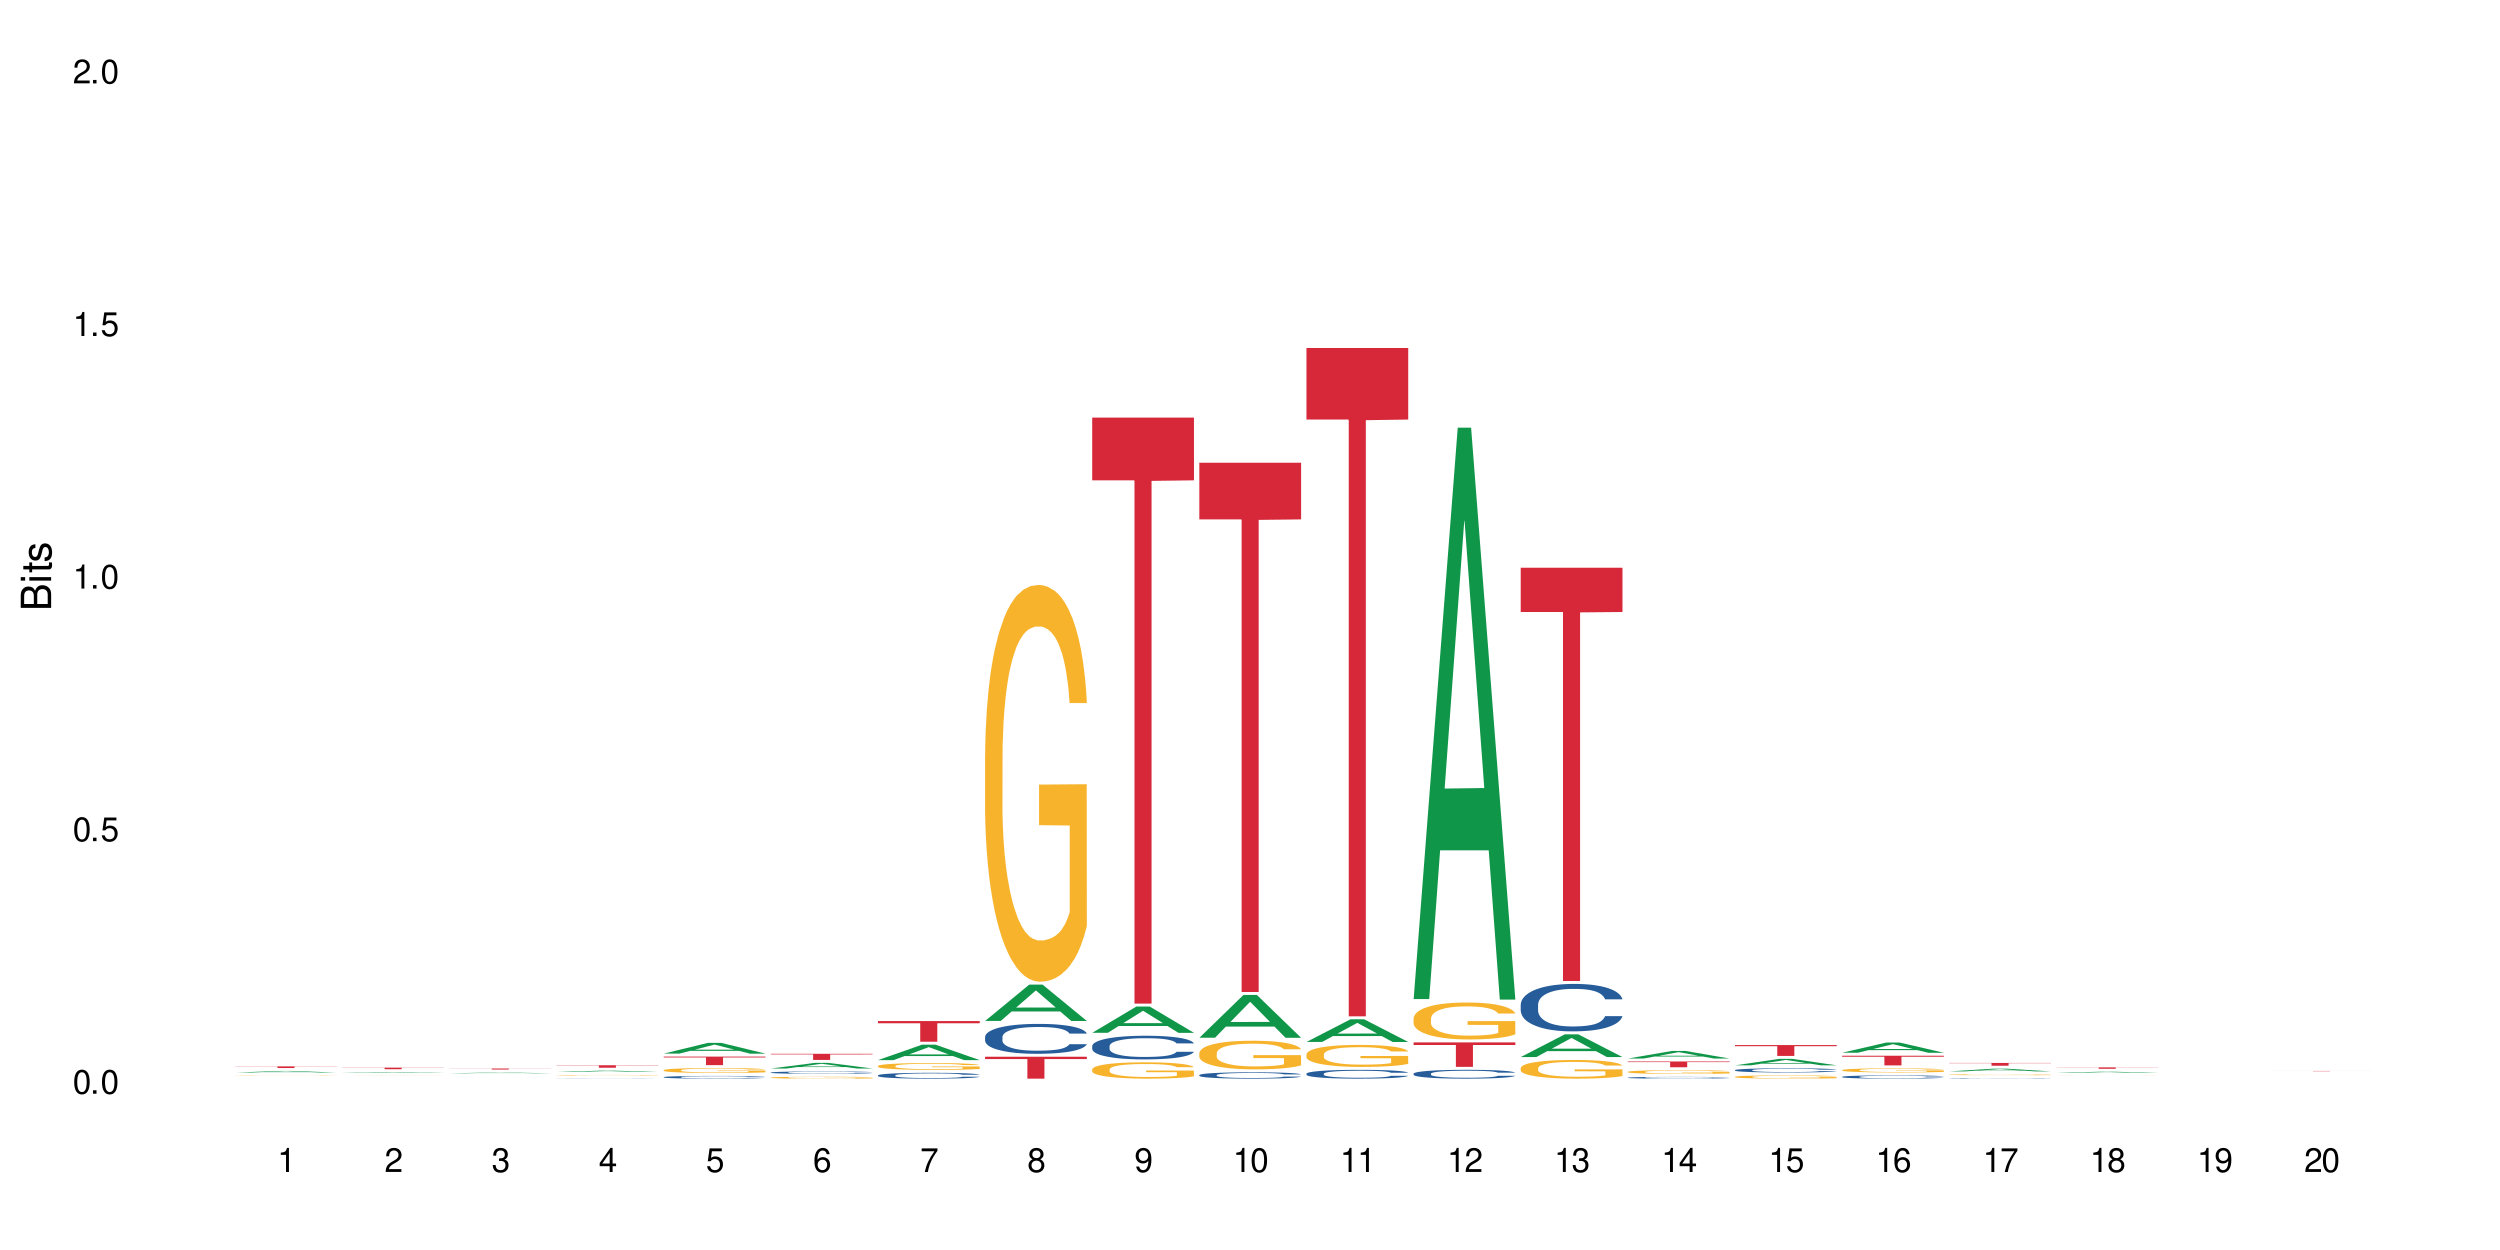<?xml version="1.0" encoding="UTF-8"?>
<svg xmlns="http://www.w3.org/2000/svg" xmlns:xlink="http://www.w3.org/1999/xlink" width="720" height="360" viewBox="0 0 720 360">
<defs>
<g>
<g id="glyph-0-0">
</g>
<g id="glyph-0-1">
<path d="M 2.641 -6.938 C 2 -6.938 1.422 -6.656 1.078 -6.172 C 0.641 -5.562 0.406 -4.641 0.406 -3.359 C 0.406 -1.016 1.188 0.219 2.641 0.219 C 4.078 0.219 4.859 -1.016 4.859 -3.297 C 4.859 -4.641 4.656 -5.547 4.203 -6.172 C 3.844 -6.656 3.281 -6.938 2.641 -6.938 Z M 2.641 -6.188 C 3.547 -6.188 4 -5.25 4 -3.375 C 4 -1.406 3.562 -0.484 2.625 -0.484 C 1.734 -0.484 1.281 -1.438 1.281 -3.344 C 1.281 -5.25 1.734 -6.188 2.641 -6.188 Z M 2.641 -6.188 "/>
</g>
<g id="glyph-0-2">
<path d="M 1.828 -1 L 0.828 -1 L 0.828 0 L 1.828 0 Z M 1.828 -1 "/>
</g>
<g id="glyph-0-3">
<path d="M 4.562 -6.797 L 1.062 -6.797 L 0.547 -3.094 L 1.328 -3.094 C 1.719 -3.562 2.047 -3.734 2.578 -3.734 C 3.484 -3.734 4.062 -3.109 4.062 -2.094 C 4.062 -1.125 3.484 -0.531 2.578 -0.531 C 1.828 -0.531 1.375 -0.906 1.188 -1.672 L 0.328 -1.672 C 0.453 -1.109 0.547 -0.844 0.75 -0.594 C 1.125 -0.078 1.828 0.219 2.594 0.219 C 3.969 0.219 4.922 -0.781 4.922 -2.219 C 4.922 -3.562 4.031 -4.484 2.719 -4.484 C 2.25 -4.484 1.859 -4.359 1.469 -4.062 L 1.734 -5.969 L 4.562 -5.969 Z M 4.562 -6.797 "/>
</g>
<g id="glyph-0-4">
<path d="M 2.484 -4.938 L 2.484 0 L 3.328 0 L 3.328 -6.938 L 2.766 -6.938 C 2.469 -5.875 2.281 -5.734 0.984 -5.562 L 0.984 -4.938 Z M 2.484 -4.938 "/>
</g>
<g id="glyph-0-5">
<path d="M 4.859 -0.828 L 1.281 -0.828 C 1.359 -1.406 1.672 -1.781 2.5 -2.281 L 3.469 -2.828 C 4.406 -3.344 4.906 -4.062 4.906 -4.906 C 4.906 -5.484 4.672 -6.031 4.266 -6.406 C 3.859 -6.766 3.375 -6.938 2.719 -6.938 C 1.859 -6.938 1.219 -6.625 0.844 -6.031 C 0.609 -5.672 0.5 -5.234 0.484 -4.531 L 1.328 -4.531 C 1.359 -5.016 1.406 -5.281 1.531 -5.516 C 1.75 -5.938 2.188 -6.203 2.703 -6.203 C 3.469 -6.203 4.031 -5.641 4.031 -4.891 C 4.031 -4.344 3.719 -3.859 3.125 -3.516 L 2.234 -3 C 0.812 -2.172 0.406 -1.531 0.328 -0.016 L 4.859 -0.016 Z M 4.859 -0.828 "/>
</g>
<g id="glyph-0-6">
<path d="M 2.125 -3.188 L 2.578 -3.188 C 3.5 -3.188 3.984 -2.766 3.984 -1.922 C 3.984 -1.062 3.469 -0.531 2.594 -0.531 C 1.656 -0.531 1.203 -1 1.156 -2.016 L 0.312 -2.016 C 0.344 -1.453 0.438 -1.094 0.609 -0.781 C 0.953 -0.109 1.625 0.219 2.547 0.219 C 3.953 0.219 4.859 -0.625 4.859 -1.938 C 4.859 -2.828 4.516 -3.297 3.703 -3.594 C 4.344 -3.844 4.656 -4.328 4.656 -5.031 C 4.656 -6.219 3.875 -6.938 2.578 -6.938 C 1.203 -6.938 0.484 -6.172 0.453 -4.703 L 1.297 -4.703 C 1.312 -5.125 1.344 -5.359 1.453 -5.578 C 1.641 -5.969 2.062 -6.203 2.594 -6.203 C 3.344 -6.203 3.797 -5.75 3.797 -5 C 3.797 -4.516 3.609 -4.219 3.25 -4.047 C 3.016 -3.953 2.703 -3.922 2.125 -3.906 Z M 2.125 -3.188 "/>
</g>
<g id="glyph-0-7">
<path d="M 3.141 -1.672 L 3.141 0 L 3.984 0 L 3.984 -1.672 L 4.984 -1.672 L 4.984 -2.438 L 3.984 -2.438 L 3.984 -6.938 L 3.359 -6.938 L 0.266 -2.578 L 0.266 -1.672 Z M 3.141 -2.438 L 1 -2.438 L 3.141 -5.5 Z M 3.141 -2.438 "/>
</g>
<g id="glyph-0-8">
<path d="M 4.781 -5.125 C 4.609 -6.266 3.891 -6.938 2.844 -6.938 C 2.094 -6.938 1.422 -6.578 1.031 -5.953 C 0.594 -5.266 0.406 -4.422 0.406 -3.172 C 0.406 -2 0.578 -1.25 0.984 -0.641 C 1.359 -0.078 1.953 0.219 2.703 0.219 C 3.984 0.219 4.922 -0.75 4.922 -2.094 C 4.922 -3.375 4.062 -4.281 2.844 -4.281 C 2.172 -4.281 1.641 -4.031 1.281 -3.516 C 1.281 -5.234 1.828 -6.188 2.797 -6.188 C 3.391 -6.188 3.797 -5.797 3.938 -5.125 Z M 2.734 -3.531 C 3.547 -3.531 4.062 -2.953 4.062 -2.031 C 4.062 -1.156 3.484 -0.531 2.703 -0.531 C 1.922 -0.531 1.328 -1.188 1.328 -2.078 C 1.328 -2.938 1.906 -3.531 2.734 -3.531 Z M 2.734 -3.531 "/>
</g>
<g id="glyph-0-9">
<path d="M 4.984 -6.797 L 0.438 -6.797 L 0.438 -5.969 L 4.109 -5.969 C 2.5 -3.656 1.828 -2.234 1.328 0 L 2.219 0 C 2.594 -2.172 3.453 -4.047 4.984 -6.094 Z M 4.984 -6.797 "/>
</g>
<g id="glyph-0-10">
<path d="M 3.75 -3.656 C 4.469 -4.094 4.688 -4.438 4.688 -5.078 C 4.688 -6.172 3.844 -6.938 2.641 -6.938 C 1.438 -6.938 0.594 -6.172 0.594 -5.094 C 0.594 -4.438 0.812 -4.094 1.516 -3.656 C 0.734 -3.266 0.359 -2.703 0.359 -1.922 C 0.359 -0.656 1.281 0.219 2.641 0.219 C 3.984 0.219 4.922 -0.656 4.922 -1.922 C 4.922 -2.703 4.531 -3.266 3.75 -3.656 Z M 2.641 -6.188 C 3.359 -6.188 3.812 -5.75 3.812 -5.062 C 3.812 -4.406 3.344 -3.984 2.641 -3.984 C 1.922 -3.984 1.453 -4.406 1.453 -5.078 C 1.453 -5.75 1.922 -6.188 2.641 -6.188 Z M 2.641 -3.266 C 3.484 -3.266 4.062 -2.719 4.062 -1.906 C 4.062 -1.078 3.484 -0.531 2.625 -0.531 C 1.797 -0.531 1.219 -1.094 1.219 -1.906 C 1.219 -2.719 1.781 -3.266 2.641 -3.266 Z M 2.641 -3.266 "/>
</g>
<g id="glyph-0-11">
<path d="M 0.516 -1.578 C 0.672 -0.453 1.406 0.219 2.438 0.219 C 3.188 0.219 3.859 -0.141 4.266 -0.766 C 4.688 -1.453 4.891 -2.297 4.891 -3.547 C 4.891 -4.719 4.703 -5.453 4.312 -6.078 C 3.938 -6.641 3.344 -6.938 2.594 -6.938 C 1.297 -6.938 0.359 -5.969 0.359 -4.625 C 0.359 -3.344 1.234 -2.453 2.453 -2.453 C 3.094 -2.453 3.578 -2.672 4.016 -3.203 C 4 -1.484 3.469 -0.531 2.5 -0.531 C 1.906 -0.531 1.484 -0.906 1.359 -1.578 Z M 2.578 -6.203 C 3.375 -6.203 3.969 -5.531 3.969 -4.641 C 3.969 -3.797 3.391 -3.188 2.547 -3.188 C 1.734 -3.188 1.234 -3.766 1.234 -4.688 C 1.234 -5.562 1.797 -6.203 2.578 -6.203 Z M 2.578 -6.203 "/>
</g>
<g id="glyph-1-0">
</g>
<g id="glyph-1-1">
<path d="M 0 -0.953 L 0 -4.891 C 0 -5.719 -0.234 -6.344 -0.734 -6.797 C -1.188 -7.234 -1.812 -7.469 -2.5 -7.469 C -3.547 -7.469 -4.188 -7 -4.625 -5.875 C -4.984 -6.688 -5.625 -7.094 -6.531 -7.094 C -7.172 -7.094 -7.734 -6.859 -8.141 -6.391 C -8.562 -5.922 -8.75 -5.344 -8.75 -4.5 L -8.75 -0.953 Z M -4.984 -2.062 L -7.766 -2.062 L -7.766 -4.219 C -7.766 -4.844 -7.688 -5.203 -7.453 -5.5 C -7.219 -5.812 -6.859 -5.969 -6.375 -5.969 C -5.891 -5.969 -5.531 -5.812 -5.297 -5.5 C -5.062 -5.203 -4.984 -4.844 -4.984 -4.219 Z M -0.984 -2.062 L -4 -2.062 L -4 -4.781 C -4 -5.766 -3.438 -6.359 -2.484 -6.359 C -1.547 -6.359 -0.984 -5.766 -0.984 -4.781 Z M -0.984 -2.062 "/>
</g>
<g id="glyph-1-2">
<path d="M -6.281 -1.797 L -6.281 -0.797 L 0 -0.797 L 0 -1.797 Z M -8.75 -1.797 L -8.75 -0.797 L -7.484 -0.797 L -7.484 -1.797 Z M -8.75 -1.797 "/>
</g>
<g id="glyph-1-3">
<path d="M -6.281 -3.047 L -6.281 -2.016 L -8.016 -2.016 L -8.016 -1.016 L -6.281 -1.016 L -6.281 -0.172 L -5.469 -0.172 L -5.469 -1.016 L -0.719 -1.016 C -0.078 -1.016 0.281 -1.453 0.281 -2.234 C 0.281 -2.5 0.25 -2.719 0.188 -3.047 L -0.641 -3.047 C -0.609 -2.906 -0.594 -2.766 -0.594 -2.562 C -0.594 -2.141 -0.719 -2.016 -1.156 -2.016 L -5.469 -2.016 L -5.469 -3.047 Z M -6.281 -3.047 "/>
</g>
<g id="glyph-1-4">
<path d="M -4.531 -5.25 C -5.766 -5.25 -6.469 -4.422 -6.469 -2.969 C -6.469 -1.516 -5.719 -0.562 -4.547 -0.562 C -3.562 -0.562 -3.094 -1.062 -2.734 -2.562 L -2.516 -3.484 C -2.344 -4.188 -2.094 -4.469 -1.641 -4.469 C -1.047 -4.469 -0.641 -3.875 -0.641 -3 C -0.641 -2.453 -0.797 -2 -1.062 -1.75 C -1.25 -1.594 -1.422 -1.531 -1.875 -1.469 L -1.875 -0.406 C -0.422 -0.453 0.281 -1.266 0.281 -2.922 C 0.281 -4.5 -0.5 -5.516 -1.719 -5.516 C -2.656 -5.516 -3.172 -4.984 -3.469 -3.734 L -3.703 -2.766 C -3.891 -1.953 -4.156 -1.609 -4.594 -1.609 C -5.188 -1.609 -5.547 -2.125 -5.547 -2.938 C -5.547 -3.75 -5.203 -4.172 -4.531 -4.203 Z M -4.531 -5.25 "/>
</g>
</g>
</defs>
<rect x="-72" y="-36" width="864" height="432" fill="rgb(100%, 100%, 100%)" fill-opacity="1"/>
<path fill-rule="nonzero" fill="rgb(6.275%, 58.824%, 28.235%)" fill-opacity="1" d="M 67.73 308.898 L 67.762 308.898 L 80.445 308.438 L 84.297 308.438 L 97.043 308.898 L 92.562 308.898 L 89.371 308.777 L 75.371 308.777 L 72.238 308.898 L 67.73 308.898 L 76.719 308.73 L 88.086 308.73 L 82.418 308.516 L 82.355 308.512 L 82.293 308.516 L 76.688 308.73 L 76.719 308.73 Z M 67.73 308.898 "/>
<path fill-rule="nonzero" fill="rgb(96.863%, 70.196%, 16.863%)" fill-opacity="1" d="M 67.73 309.781 L 67.766 309.781 L 67.766 309.777 L 67.91 309.773 L 68.266 309.77 L 68.73 309.766 L 69.23 309.762 L 69.555 309.762 L 70.09 309.758 L 70.555 309.758 L 71.734 309.754 L 73.234 309.75 L 74.988 309.75 L 76.309 309.746 L 90.715 309.746 L 91.859 309.75 L 92.93 309.75 L 93.789 309.754 L 94.645 309.754 L 95.359 309.758 L 95.969 309.762 L 96.504 309.766 L 96.828 309.766 L 97.043 309.77 L 92.074 309.77 L 91.785 309.766 L 91.465 309.766 L 90.93 309.762 L 90.395 309.762 L 89.855 309.758 L 88.855 309.758 L 87.996 309.754 L 78.668 309.754 L 77.668 309.758 L 76.703 309.758 L 75.629 309.762 L 74.523 309.762 L 74.023 309.766 L 73.664 309.77 L 73.27 309.77 L 73.059 309.773 L 72.77 309.777 L 72.734 309.793 L 72.844 309.793 L 73.059 309.797 L 73.344 309.801 L 73.773 309.805 L 74.199 309.805 L 74.953 309.809 L 75.594 309.812 L 77.059 309.812 L 77.453 309.816 L 80.527 309.816 L 81.422 309.82 L 86.82 309.82 L 88.176 309.816 L 91 309.816 L 91.5 309.812 L 92.109 309.812 L 92.109 309.793 L 83.281 309.793 L 83.281 309.785 L 97.004 309.785 L 97.043 309.816 L 96.289 309.816 L 95.359 309.82 L 94.469 309.82 L 93.539 309.824 L 91.145 309.824 L 89.5 309.828 L 79.098 309.828 L 77.953 309.824 L 75.379 309.824 L 74.449 309.82 L 72.52 309.82 L 71.664 309.816 L 71.09 309.816 L 70.52 309.812 L 69.91 309.812 L 69.34 309.809 L 68.91 309.805 L 68.516 309.805 L 67.945 309.797 L 67.801 309.793 L 67.73 309.793 Z M 67.73 309.781 "/>
<path fill-rule="nonzero" fill="rgb(83.922%, 15.686%, 22.353%)" fill-opacity="1" d="M 67.73 307.117 L 97.043 307.117 L 97.043 307.168 L 84.824 307.168 L 84.824 307.594 L 79.91 307.594 L 79.91 307.168 L 67.73 307.168 Z M 67.73 307.117 "/>
<path fill-rule="nonzero" fill="rgb(6.275%, 58.824%, 28.235%)" fill-opacity="1" d="M 98.582 308.996 L 98.613 308.996 L 111.297 308.777 L 115.148 308.777 L 127.895 308.996 L 123.418 308.996 L 120.223 308.938 L 106.223 308.938 L 103.094 308.996 L 98.582 308.996 L 107.57 308.914 L 118.938 308.914 L 113.27 308.812 L 113.145 308.812 L 107.539 308.914 L 107.57 308.914 Z M 98.582 308.996 "/>
<path fill-rule="nonzero" fill="rgb(96.863%, 70.196%, 16.863%)" fill-opacity="1" d="M 98.582 309.852 L 98.762 309.852 L 99.121 309.848 L 100.406 309.848 L 100.941 309.844 L 107.77 309.844 L 109.629 309.84 L 118.602 309.84 L 119.746 309.844 L 126.215 309.844 L 126.82 309.848 L 127.895 309.848 L 121.781 309.848 L 121.246 309.844 L 106.484 309.844 L 105.77 309.848 L 103.91 309.848 L 103.625 309.852 L 103.59 309.855 L 104.625 309.855 L 105.055 309.859 L 110.199 309.859 L 111.379 309.863 L 117.672 309.863 L 119.031 309.859 L 122.961 309.859 L 122.961 309.855 L 114.133 309.855 L 114.133 309.852 L 127.859 309.852 L 127.895 309.859 L 127.145 309.859 L 126.215 309.863 L 103.375 309.863 L 102.516 309.859 L 99.762 309.859 L 99.371 309.855 L 98.582 309.855 Z M 98.582 309.852 "/>
<path fill-rule="nonzero" fill="rgb(83.922%, 15.686%, 22.353%)" fill-opacity="1" d="M 98.582 307.477 L 127.895 307.477 L 127.895 307.523 L 115.68 307.523 L 115.68 307.934 L 110.766 307.934 L 110.766 307.523 L 98.582 307.523 Z M 98.582 307.477 "/>
<path fill-rule="nonzero" fill="rgb(6.275%, 58.824%, 28.235%)" fill-opacity="1" d="M 129.438 309.113 L 129.469 309.113 L 142.152 308.875 L 146.004 308.875 L 158.746 309.113 L 154.27 309.113 L 151.074 309.051 L 137.078 309.051 L 133.945 309.113 L 129.438 309.113 L 138.426 309.027 L 149.793 309.027 L 144.125 308.914 L 143.996 308.914 L 138.395 309.027 L 138.426 309.027 Z M 129.438 309.113 "/>
<path fill-rule="nonzero" fill="rgb(83.922%, 15.686%, 22.353%)" fill-opacity="1" d="M 129.438 307.73 L 158.746 307.73 L 158.746 307.762 L 146.531 307.762 L 146.531 308.031 L 141.617 308.031 L 141.617 307.762 L 129.438 307.762 Z M 129.438 307.73 "/>
<path fill-rule="nonzero" fill="rgb(6.275%, 58.824%, 28.235%)" fill-opacity="1" d="M 160.289 308.742 L 160.32 308.742 L 173.004 308.348 L 176.855 308.348 L 189.602 308.742 L 185.121 308.742 L 181.93 308.641 L 167.93 308.641 L 164.801 308.742 L 160.289 308.742 L 169.277 308.598 L 180.645 308.598 L 174.977 308.41 L 174.914 308.41 L 174.852 308.414 L 169.246 308.598 L 169.277 308.598 Z M 160.289 308.742 "/>
<path fill-rule="nonzero" fill="rgb(14.51%, 36.078%, 60%)" fill-opacity="1" d="M 160.289 310.621 L 160.324 310.621 L 160.434 310.617 L 160.684 310.617 L 160.934 310.613 L 161.578 310.613 L 162.469 310.609 L 163.398 310.605 L 164.688 310.605 L 166.082 310.602 L 169.977 310.602 L 171.906 310.598 L 180.449 310.598 L 181.414 310.602 L 185.273 310.602 L 186.348 310.605 L 187.742 310.605 L 188.383 310.609 L 188.957 310.609 L 189.387 310.613 L 189.602 310.617 L 184.598 310.617 L 184.344 310.613 L 184.059 310.613 L 183.523 310.609 L 182.238 310.609 L 181.559 310.605 L 169.191 310.605 L 168.582 310.609 L 167.297 310.609 L 166.688 310.613 L 166.008 310.613 L 165.723 310.617 L 165.508 310.617 L 165.367 310.621 L 165.293 310.621 L 165.293 310.629 L 165.367 310.629 L 165.543 310.633 L 166.008 310.637 L 166.688 310.637 L 167.473 310.641 L 168.652 310.641 L 169.227 310.645 L 181.484 310.645 L 182.199 310.641 L 183.629 310.641 L 184.059 310.637 L 184.383 310.637 L 184.598 310.633 L 189.602 310.633 L 189.387 310.637 L 189.062 310.637 L 188.742 310.641 L 188.242 310.641 L 187.668 310.645 L 186.168 310.645 L 185.273 310.648 L 180.449 310.648 L 179.34 310.652 L 170.977 310.652 L 169.152 310.648 L 165.902 310.648 L 164.902 310.645 L 163.613 310.645 L 162.828 310.641 L 162.293 310.641 L 161.684 310.637 L 161.254 310.637 L 160.754 310.633 L 160.398 310.629 L 160.289 310.629 Z M 160.289 310.621 "/>
<path fill-rule="nonzero" fill="rgb(96.863%, 70.196%, 16.863%)" fill-opacity="1" d="M 160.289 309.66 L 160.324 309.66 L 160.324 309.656 L 160.469 309.648 L 160.824 309.641 L 161.289 309.633 L 161.789 309.625 L 162.113 309.621 L 162.648 309.617 L 163.113 309.613 L 164.293 309.609 L 165.793 309.602 L 166.617 309.598 L 167.547 309.598 L 168.867 309.594 L 169.477 309.594 L 171.336 309.59 L 173.445 309.59 L 175.766 309.586 L 176.84 309.59 L 180.305 309.59 L 181.449 309.594 L 183.273 309.594 L 184.418 309.598 L 185.488 309.602 L 187.207 309.609 L 187.922 309.613 L 188.527 309.621 L 189.062 309.625 L 189.387 309.633 L 189.602 309.637 L 184.633 309.637 L 184.344 309.633 L 184.023 309.629 L 183.488 309.621 L 182.953 309.621 L 182.414 309.617 L 181.414 309.613 L 180.559 309.609 L 179.484 309.609 L 178.449 309.605 L 172.941 309.605 L 171.941 309.609 L 170.227 309.609 L 169.617 309.613 L 169.262 309.613 L 168.188 309.617 L 167.473 309.621 L 167.082 309.625 L 166.582 309.629 L 166.223 309.633 L 165.828 309.641 L 165.617 309.645 L 165.328 309.656 L 165.293 309.684 L 165.402 309.688 L 165.617 309.695 L 165.902 309.699 L 166.332 309.707 L 166.758 309.711 L 167.512 309.715 L 168.152 309.719 L 168.652 309.723 L 169.617 309.727 L 170.012 309.727 L 170.941 309.73 L 171.906 309.734 L 181.664 309.734 L 182.273 309.73 L 183.559 309.73 L 184.059 309.727 L 184.668 309.723 L 184.668 309.688 L 175.84 309.688 L 175.84 309.672 L 189.562 309.672 L 189.602 309.73 L 188.848 309.734 L 187.922 309.738 L 187.027 309.742 L 186.098 309.742 L 184.773 309.746 L 183.703 309.75 L 180.559 309.75 L 178.984 309.754 L 172.906 309.754 L 171.656 309.75 L 170.512 309.75 L 169.367 309.746 L 167.938 309.746 L 167.008 309.742 L 165.078 309.734 L 164.223 309.73 L 163.648 309.727 L 163.078 309.723 L 162.469 309.719 L 161.898 309.715 L 161.469 309.711 L 161.074 309.703 L 160.789 309.699 L 160.504 309.691 L 160.359 309.688 L 160.289 309.684 Z M 160.289 309.66 "/>
<path fill-rule="nonzero" fill="rgb(83.922%, 15.686%, 22.353%)" fill-opacity="1" d="M 160.289 306.793 L 189.602 306.793 L 189.602 306.867 L 177.383 306.867 L 177.383 307.5 L 172.469 307.5 L 172.469 306.867 L 160.289 306.867 Z M 160.289 306.793 "/>
<path fill-rule="nonzero" fill="rgb(6.275%, 58.824%, 28.235%)" fill-opacity="1" d="M 191.145 303.445 L 191.176 303.441 L 203.855 300.348 L 207.707 300.348 L 220.453 303.449 L 215.977 303.449 L 212.781 302.641 L 198.785 302.641 L 195.652 303.445 L 191.145 303.445 L 200.129 302.305 L 211.496 302.301 L 205.828 300.855 L 205.766 300.852 L 205.703 300.859 L 200.098 302.301 L 200.129 302.305 Z M 191.145 303.445 "/>
<path fill-rule="nonzero" fill="rgb(14.51%, 36.078%, 60%)" fill-opacity="1" d="M 191.145 310.211 L 191.18 310.207 L 191.18 310.191 L 191.285 310.164 L 191.535 310.129 L 191.785 310.105 L 192.43 310.062 L 193.324 310.023 L 194.254 309.992 L 194.93 309.973 L 195.539 309.957 L 196.934 309.934 L 197.828 309.918 L 198.793 309.906 L 199.973 309.895 L 200.828 309.887 L 202.758 309.875 L 204.188 309.871 L 205.297 309.867 L 207.691 309.867 L 209.121 309.871 L 210.16 309.875 L 211.301 309.879 L 212.266 309.887 L 213.949 309.902 L 215.449 309.922 L 216.129 309.934 L 217.199 309.957 L 218.023 309.977 L 218.594 309.996 L 219.238 310.023 L 219.809 310.055 L 220.238 310.09 L 220.453 310.121 L 215.449 310.121 L 215.199 310.094 L 214.914 310.07 L 214.375 310.043 L 213.84 310.023 L 213.09 310 L 212.41 309.988 L 211.48 309.973 L 210.66 309.965 L 209.801 309.957 L 208.98 309.953 L 207.406 309.949 L 205.582 309.949 L 204.902 309.953 L 203.512 309.957 L 202.758 309.961 L 201.688 309.973 L 200.938 309.98 L 200.043 309.996 L 199.434 310.008 L 198.684 310.027 L 198.148 310.043 L 197.539 310.066 L 197.184 310.086 L 196.863 310.105 L 196.574 310.129 L 196.359 310.152 L 196.219 310.18 L 196.148 310.207 L 196.148 310.316 L 196.219 310.344 L 196.398 310.371 L 196.863 310.414 L 197.539 310.453 L 198.328 310.484 L 199.078 310.504 L 199.508 310.516 L 200.078 310.527 L 200.973 310.543 L 202.258 310.555 L 203.008 310.562 L 204.152 310.566 L 205.332 310.57 L 206.906 310.57 L 208.301 310.566 L 209.23 310.562 L 210.195 310.559 L 211.516 310.547 L 212.34 310.535 L 213.055 310.52 L 213.59 310.508 L 213.949 310.496 L 214.484 310.473 L 214.914 310.449 L 215.234 310.422 L 215.449 310.398 L 220.453 310.398 L 220.238 310.43 L 219.918 310.457 L 219.594 310.477 L 219.094 310.5 L 218.523 310.523 L 217.699 310.551 L 217.02 310.566 L 216.129 310.582 L 215.305 310.598 L 214.414 310.609 L 213.09 310.625 L 212.23 310.629 L 211.301 310.637 L 210.195 310.645 L 208.801 310.648 L 207.301 310.652 L 205.906 310.652 L 204.402 310.648 L 203.297 310.648 L 201.832 310.641 L 200.008 310.629 L 198.684 310.613 L 197.648 310.602 L 196.754 310.586 L 195.754 310.566 L 194.469 310.535 L 193.68 310.512 L 193.145 310.492 L 192.535 310.465 L 192.109 310.438 L 191.605 310.398 L 191.25 310.348 L 191.145 310.309 Z M 191.145 310.211 "/>
<path fill-rule="nonzero" fill="rgb(96.863%, 70.196%, 16.863%)" fill-opacity="1" d="M 191.145 308.207 L 191.18 308.203 L 191.18 308.18 L 191.32 308.121 L 191.68 308.039 L 192.145 307.973 L 192.645 307.922 L 192.965 307.895 L 193.5 307.855 L 193.965 307.824 L 195.145 307.766 L 196.648 307.711 L 197.469 307.688 L 198.398 307.664 L 199.723 307.641 L 200.328 307.633 L 202.188 307.609 L 204.297 307.598 L 206.621 307.594 L 207.691 307.594 L 209.156 307.602 L 211.16 307.613 L 212.305 307.629 L 213.195 307.641 L 214.125 307.656 L 215.27 307.684 L 216.344 307.715 L 217.199 307.746 L 218.059 307.785 L 218.773 307.828 L 219.379 307.875 L 219.918 307.93 L 220.238 307.973 L 220.453 308.02 L 215.484 308.02 L 215.199 307.973 L 214.875 307.938 L 214.34 307.895 L 213.805 307.863 L 213.27 307.84 L 212.266 307.805 L 211.41 307.785 L 210.336 307.766 L 209.301 307.754 L 208.121 307.746 L 205.512 307.746 L 203.797 307.754 L 202.797 307.766 L 202.082 307.773 L 201.078 307.793 L 200.473 307.809 L 200.113 307.82 L 199.043 307.859 L 198.328 307.898 L 197.934 307.922 L 197.434 307.961 L 197.074 307.996 L 196.684 308.047 L 196.469 308.086 L 196.184 308.176 L 196.148 308.41 L 196.254 308.461 L 196.469 308.516 L 196.754 308.562 L 197.184 308.609 L 197.613 308.648 L 198.363 308.699 L 199.008 308.734 L 199.508 308.754 L 200.473 308.793 L 200.863 308.805 L 201.793 308.828 L 202.758 308.844 L 203.938 308.859 L 204.832 308.867 L 206.262 308.875 L 208.086 308.875 L 210.23 308.867 L 211.59 308.855 L 212.52 308.848 L 213.125 308.836 L 213.875 308.824 L 214.414 308.809 L 214.914 308.797 L 215.52 308.773 L 215.52 308.461 L 206.691 308.461 L 206.691 308.312 L 220.418 308.312 L 220.453 308.824 L 219.703 308.859 L 218.773 308.891 L 217.879 308.918 L 216.949 308.941 L 215.629 308.965 L 214.555 308.98 L 212.91 309 L 211.41 309.012 L 209.836 309.02 L 208.441 309.023 L 206.797 309.023 L 205.332 309.02 L 203.762 309.012 L 202.508 309.004 L 201.367 308.988 L 200.223 308.973 L 198.793 308.945 L 197.863 308.922 L 196.898 308.895 L 195.934 308.863 L 195.074 308.828 L 194.504 308.801 L 193.93 308.77 L 193.324 308.73 L 192.75 308.684 L 192.32 308.645 L 191.93 308.598 L 191.645 308.555 L 191.355 308.496 L 191.215 308.449 L 191.145 308.41 Z M 191.145 308.207 "/>
<path fill-rule="nonzero" fill="rgb(83.922%, 15.686%, 22.353%)" fill-opacity="1" d="M 191.145 304.293 L 220.453 304.293 L 220.453 304.559 L 208.238 304.559 L 208.238 306.75 L 203.324 306.75 L 203.324 304.562 L 203.25 304.559 L 191.145 304.559 Z M 191.145 304.293 "/>
<path fill-rule="nonzero" fill="rgb(6.275%, 58.824%, 28.235%)" fill-opacity="1" d="M 221.996 307.734 L 222.027 307.734 L 234.711 306.105 L 238.562 306.105 L 251.305 307.734 L 246.828 307.734 L 243.633 307.309 L 229.637 307.309 L 226.504 307.734 L 221.996 307.734 L 230.984 307.133 L 242.352 307.133 L 236.684 306.371 L 236.621 306.371 L 236.559 306.375 L 230.953 307.133 L 230.984 307.133 Z M 221.996 307.734 "/>
<path fill-rule="nonzero" fill="rgb(14.51%, 36.078%, 60%)" fill-opacity="1" d="M 221.996 308.879 L 222.031 308.879 L 222.031 308.863 L 222.137 308.84 L 222.391 308.809 L 222.641 308.789 L 223.281 308.75 L 224.176 308.715 L 225.105 308.688 L 225.785 308.672 L 226.391 308.66 L 227.785 308.637 L 228.68 308.625 L 229.645 308.613 L 230.824 308.602 L 231.684 308.598 L 233.613 308.586 L 235.043 308.582 L 239.977 308.582 L 241.012 308.586 L 242.156 308.59 L 243.121 308.598 L 244.801 308.609 L 246.301 308.629 L 246.98 308.637 L 248.055 308.656 L 248.875 308.676 L 249.445 308.691 L 250.09 308.715 L 250.664 308.742 L 251.09 308.777 L 251.305 308.805 L 246.301 308.805 L 246.051 308.777 L 245.766 308.758 L 245.23 308.734 L 244.691 308.715 L 243.941 308.695 L 243.262 308.684 L 242.336 308.672 L 241.512 308.664 L 240.652 308.66 L 239.832 308.656 L 238.258 308.652 L 235.758 308.652 L 234.363 308.66 L 233.613 308.664 L 232.539 308.672 L 231.789 308.68 L 230.895 308.691 L 230.289 308.703 L 229.539 308.719 L 229 308.734 L 228.395 308.754 L 228.035 308.77 L 227.715 308.789 L 227.43 308.809 L 227.215 308.828 L 227.07 308.852 L 227 308.875 L 227 308.973 L 227.07 308.996 L 227.25 309.02 L 227.715 309.059 L 228.395 309.094 L 229.18 309.117 L 229.93 309.137 L 230.359 309.148 L 230.93 309.156 L 231.824 309.168 L 233.113 309.184 L 233.863 309.188 L 235.008 309.191 L 236.188 309.195 L 237.758 309.195 L 239.152 309.191 L 240.082 309.188 L 241.047 309.184 L 242.371 309.172 L 243.191 309.164 L 243.906 309.152 L 244.441 309.141 L 244.801 309.129 L 245.336 309.109 L 245.766 309.09 L 246.086 309.066 L 246.301 309.047 L 251.305 309.047 L 251.09 309.07 L 250.77 309.094 L 250.449 309.113 L 249.949 309.133 L 249.375 309.152 L 248.555 309.176 L 247.875 309.191 L 246.98 309.207 L 246.16 309.219 L 245.266 309.23 L 243.941 309.242 L 243.086 309.246 L 242.156 309.254 L 241.047 309.258 L 239.652 309.262 L 238.152 309.266 L 235.258 309.266 L 234.148 309.262 L 232.684 309.258 L 230.859 309.246 L 229.539 309.234 L 228.5 309.223 L 227.605 309.207 L 226.605 309.191 L 225.32 309.164 L 224.535 309.145 L 223.996 309.125 L 223.391 309.102 L 222.961 309.078 L 222.461 309.043 L 222.102 309 L 221.996 308.965 Z M 221.996 308.879 "/>
<path fill-rule="nonzero" fill="rgb(96.863%, 70.196%, 16.863%)" fill-opacity="1" d="M 221.996 310.344 L 222.031 310.34 L 222.031 310.332 L 222.176 310.309 L 222.531 310.277 L 222.996 310.254 L 223.496 310.234 L 223.82 310.223 L 224.355 310.207 L 224.82 310.199 L 226 310.176 L 227.5 310.156 L 228.32 310.145 L 229.25 310.137 L 230.574 310.129 L 231.184 310.125 L 233.039 310.117 L 235.148 310.113 L 237.473 310.109 L 238.547 310.109 L 240.012 310.113 L 242.012 310.117 L 243.156 310.125 L 244.051 310.129 L 244.98 310.137 L 246.121 310.145 L 247.195 310.156 L 248.055 310.168 L 248.91 310.184 L 249.625 310.199 L 250.234 310.215 L 250.77 310.238 L 251.09 310.254 L 251.305 310.273 L 246.336 310.273 L 246.051 310.254 L 245.73 310.242 L 245.195 310.227 L 244.656 310.211 L 244.121 310.203 L 243.121 310.191 L 242.262 310.184 L 241.191 310.176 L 240.152 310.172 L 238.973 310.168 L 236.363 310.168 L 234.648 310.172 L 233.648 310.176 L 232.934 310.18 L 231.934 310.188 L 231.324 310.191 L 230.969 310.195 L 229.895 310.211 L 229.18 310.227 L 228.785 310.234 L 228.285 310.25 L 227.93 310.262 L 227.535 310.281 L 227.32 310.297 L 227.035 310.332 L 227 310.418 L 227.105 310.438 L 227.32 310.457 L 227.605 310.477 L 228.035 310.496 L 228.465 310.508 L 229.215 310.527 L 229.859 310.543 L 230.359 310.551 L 231.324 310.562 L 231.719 310.566 L 232.648 310.578 L 233.613 310.582 L 234.793 310.59 L 235.688 310.594 L 241.082 310.594 L 242.441 310.59 L 243.371 310.586 L 243.977 310.582 L 244.73 310.574 L 245.266 310.57 L 245.766 310.566 L 246.375 310.555 L 246.375 310.438 L 237.543 310.438 L 237.543 310.383 L 251.27 310.383 L 251.305 310.574 L 250.555 310.59 L 249.625 310.602 L 248.73 310.609 L 247.805 310.621 L 246.48 310.629 L 245.406 310.637 L 243.766 310.641 L 242.262 310.645 L 240.691 310.648 L 239.297 310.652 L 237.652 310.652 L 236.188 310.648 L 234.613 310.648 L 233.363 310.645 L 232.219 310.637 L 231.074 310.633 L 229.645 310.621 L 228.715 310.613 L 226.785 310.59 L 225.926 310.578 L 224.785 310.555 L 224.176 310.539 L 223.605 310.523 L 223.176 310.508 L 222.781 310.492 L 222.211 310.453 L 222.066 310.434 L 221.996 310.418 Z M 221.996 310.344 "/>
<path fill-rule="nonzero" fill="rgb(83.922%, 15.686%, 22.353%)" fill-opacity="1" d="M 221.996 303.488 L 251.305 303.488 L 251.305 303.676 L 239.09 303.68 L 239.09 305.262 L 234.176 305.262 L 234.176 303.68 L 234.105 303.676 L 221.996 303.676 Z M 221.996 303.488 "/>
<path fill-rule="nonzero" fill="rgb(6.275%, 58.824%, 28.235%)" fill-opacity="1" d="M 252.848 305.312 L 252.879 305.309 L 265.562 300.863 L 269.414 300.863 L 282.16 305.316 L 277.68 305.316 L 274.488 304.156 L 260.488 304.156 L 257.359 305.312 L 252.848 305.312 L 261.836 303.676 L 273.203 303.668 L 267.535 301.59 L 267.473 301.586 L 267.41 301.602 L 261.805 303.668 L 261.836 303.676 Z M 252.848 305.312 "/>
<path fill-rule="nonzero" fill="rgb(14.51%, 36.078%, 60%)" fill-opacity="1" d="M 252.848 309.699 L 252.883 309.699 L 252.883 309.664 L 252.992 309.605 L 253.242 309.531 L 253.492 309.48 L 254.137 309.391 L 255.027 309.301 L 255.957 309.234 L 256.637 309.195 L 257.246 309.164 L 258.641 309.105 L 259.531 309.078 L 260.496 309.051 L 261.676 309.023 L 262.535 309.008 L 264.465 308.984 L 265.895 308.973 L 267.004 308.969 L 269.398 308.969 L 270.828 308.977 L 271.863 308.984 L 273.008 308.996 L 273.973 309.008 L 275.652 309.043 L 277.156 309.086 L 277.832 309.109 L 278.906 309.156 L 279.727 309.203 L 280.301 309.246 L 280.945 309.301 L 281.516 309.371 L 281.945 309.449 L 282.16 309.516 L 277.156 309.516 L 276.906 309.453 L 276.617 309.406 L 276.082 309.344 L 275.547 309.297 L 274.797 309.254 L 274.117 309.223 L 273.188 309.195 L 272.363 309.176 L 271.508 309.164 L 270.684 309.152 L 269.113 309.145 L 267.289 309.145 L 266.609 309.148 L 265.215 309.16 L 264.465 309.172 L 263.395 309.191 L 262.641 309.211 L 261.75 309.242 L 261.141 309.27 L 260.391 309.309 L 259.855 309.344 L 259.246 309.395 L 258.891 309.434 L 258.566 309.477 L 258.281 309.527 L 258.066 309.582 L 257.926 309.637 L 257.852 309.691 L 257.852 309.93 L 257.926 309.988 L 258.102 310.051 L 258.566 310.145 L 259.246 310.227 L 260.031 310.293 L 260.785 310.336 L 261.211 310.359 L 261.785 310.383 L 262.68 310.414 L 263.965 310.445 L 264.715 310.457 L 265.859 310.469 L 267.039 310.477 L 268.613 310.477 L 270.004 310.469 L 270.934 310.461 L 271.898 310.449 L 273.223 310.422 L 274.043 310.398 L 274.758 310.371 L 275.297 310.34 L 275.652 310.316 L 276.188 310.27 L 276.617 310.215 L 276.941 310.164 L 277.156 310.109 L 282.16 310.109 L 281.945 310.172 L 281.621 310.23 L 281.301 310.277 L 280.801 310.328 L 280.23 310.379 L 279.406 310.43 L 278.727 310.465 L 277.832 310.504 L 277.012 310.535 L 276.117 310.559 L 274.797 310.59 L 273.938 310.605 L 273.008 310.621 L 271.898 310.633 L 270.508 310.645 L 269.004 310.648 L 267.609 310.652 L 266.109 310.648 L 265 310.641 L 263.535 310.629 L 261.715 310.602 L 260.391 310.57 L 259.355 310.543 L 258.461 310.512 L 257.461 310.469 L 256.172 310.402 L 255.387 310.352 L 254.852 310.309 L 254.242 310.246 L 253.812 310.191 L 253.312 310.105 L 252.957 309.996 L 252.848 309.914 Z M 252.848 309.699 "/>
<path fill-rule="nonzero" fill="rgb(96.863%, 70.196%, 16.863%)" fill-opacity="1" d="M 252.848 307.004 L 252.883 307 L 252.883 306.965 L 253.027 306.883 L 253.383 306.773 L 253.848 306.684 L 254.352 306.609 L 254.672 306.574 L 255.207 306.52 L 255.672 306.48 L 256.852 306.398 L 258.352 306.324 L 259.176 306.293 L 260.105 306.262 L 261.426 306.227 L 262.035 306.215 L 263.895 306.188 L 266.004 306.168 L 268.324 306.164 L 269.398 306.164 L 270.863 306.172 L 272.863 306.191 L 274.008 306.211 L 274.902 306.227 L 275.832 306.25 L 276.977 306.285 L 278.047 306.328 L 278.906 306.371 L 279.766 306.426 L 280.48 306.484 L 281.086 306.547 L 281.621 306.621 L 281.945 306.684 L 282.16 306.746 L 277.191 306.746 L 276.906 306.684 L 276.582 306.637 L 276.047 306.578 L 275.512 306.535 L 274.973 306.5 L 273.973 306.453 L 273.117 306.426 L 272.043 306.398 L 271.008 306.383 L 269.828 306.371 L 269.113 306.367 L 267.219 306.367 L 265.5 306.383 L 264.5 306.395 L 263.785 306.41 L 262.785 306.438 L 262.176 306.457 L 261.82 306.473 L 260.746 306.527 L 260.031 306.578 L 259.641 306.613 L 259.141 306.664 L 258.781 306.715 L 258.391 306.785 L 258.176 306.84 L 257.887 306.961 L 257.852 307.285 L 257.961 307.352 L 258.176 307.426 L 258.461 307.488 L 258.891 307.559 L 259.316 307.609 L 260.07 307.68 L 260.711 307.727 L 261.211 307.758 L 262.176 307.805 L 262.57 307.82 L 263.5 307.852 L 264.465 307.879 L 265.645 307.898 L 266.539 307.91 L 267.969 307.918 L 269.793 307.918 L 271.938 307.91 L 273.293 307.895 L 274.223 307.879 L 274.832 307.867 L 275.582 307.848 L 276.117 307.832 L 276.617 307.809 L 277.227 307.781 L 277.227 307.352 L 268.398 307.352 L 268.398 307.148 L 282.121 307.148 L 282.16 307.848 L 281.406 307.895 L 280.48 307.941 L 279.586 307.98 L 278.656 308.008 L 277.332 308.043 L 276.262 308.066 L 274.617 308.09 L 273.117 308.105 L 271.543 308.117 L 270.148 308.121 L 268.504 308.125 L 267.039 308.121 L 265.465 308.109 L 264.215 308.094 L 263.07 308.078 L 261.926 308.055 L 260.496 308.016 L 259.57 307.984 L 258.602 307.949 L 257.637 307.902 L 256.781 307.855 L 256.207 307.816 L 255.637 307.773 L 255.027 307.723 L 254.457 307.66 L 254.027 307.605 L 253.637 307.543 L 253.348 307.484 L 253.062 307.402 L 252.922 307.336 L 252.848 307.281 Z M 252.848 307.004 "/>
<path fill-rule="nonzero" fill="rgb(83.922%, 15.686%, 22.353%)" fill-opacity="1" d="M 252.848 294.066 L 282.16 294.066 L 282.16 294.703 L 269.941 294.707 L 269.941 300.02 L 265.027 300.02 L 265.027 294.715 L 264.957 294.703 L 252.848 294.703 Z M 252.848 294.066 "/>
<path fill-rule="nonzero" fill="rgb(6.275%, 58.824%, 28.235%)" fill-opacity="1" d="M 283.703 294.031 L 283.734 294.023 L 296.414 283.574 L 300.266 283.574 L 313.012 294.043 L 308.535 294.043 L 305.34 291.309 L 291.344 291.309 L 288.211 294.031 L 283.703 294.031 L 292.688 290.18 L 304.055 290.172 L 298.387 285.285 L 298.324 285.277 L 298.262 285.305 L 292.656 290.172 L 292.688 290.18 Z M 283.703 294.031 "/>
<path fill-rule="nonzero" fill="rgb(14.51%, 36.078%, 60%)" fill-opacity="1" d="M 283.703 298.633 L 283.738 298.625 L 283.738 298.434 L 283.844 298.137 L 284.094 297.758 L 284.344 297.5 L 284.988 297.035 L 285.883 296.586 L 286.812 296.242 L 287.492 296.035 L 288.098 295.879 L 289.492 295.586 L 290.387 295.438 L 291.352 295.305 L 292.531 295.172 L 293.387 295.094 L 295.316 294.965 L 296.746 294.91 L 297.855 294.887 L 300.25 294.887 L 301.68 294.918 L 302.719 294.957 L 303.859 295.02 L 304.828 295.094 L 306.508 295.266 L 308.008 295.484 L 308.688 295.609 L 309.758 295.855 L 310.582 296.09 L 311.152 296.297 L 311.797 296.586 L 312.367 296.941 L 312.797 297.34 L 313.012 297.68 L 308.008 297.68 L 307.758 297.363 L 307.473 297.121 L 306.934 296.797 L 306.398 296.57 L 305.648 296.344 L 304.969 296.191 L 304.039 296.043 L 303.219 295.949 L 302.359 295.879 L 301.539 295.832 L 299.965 295.785 L 298.141 295.785 L 297.465 295.801 L 296.07 295.863 L 295.316 295.918 L 294.246 296.027 L 293.496 296.129 L 292.602 296.289 L 291.992 296.422 L 291.242 296.625 L 290.707 296.805 L 290.098 297.066 L 289.742 297.262 L 289.422 297.484 L 289.133 297.742 L 288.922 298.02 L 288.777 298.309 L 288.707 298.594 L 288.707 299.812 L 288.777 300.094 L 288.957 300.426 L 289.422 300.906 L 290.098 301.32 L 290.887 301.652 L 291.637 301.887 L 292.066 301.996 L 292.637 302.125 L 293.531 302.281 L 294.816 302.438 L 295.57 302.5 L 296.711 302.562 L 297.891 302.594 L 299.465 302.594 L 300.859 302.562 L 301.789 302.523 L 302.754 302.461 L 304.074 302.328 L 304.898 302.203 L 305.613 302.055 L 306.148 301.902 L 306.508 301.777 L 307.043 301.535 L 307.473 301.266 L 307.793 300.992 L 308.008 300.723 L 313.012 300.723 L 312.797 301.039 L 312.477 301.344 L 312.152 301.574 L 311.652 301.848 L 311.082 302.094 L 310.258 302.367 L 309.582 302.547 L 308.688 302.746 L 307.863 302.895 L 306.973 303.027 L 305.648 303.184 L 304.789 303.266 L 303.859 303.336 L 302.754 303.398 L 301.359 303.453 L 299.859 303.484 L 298.465 303.492 L 296.961 303.477 L 295.855 303.445 L 294.391 303.375 L 292.566 303.234 L 291.242 303.082 L 290.207 302.934 L 289.312 302.777 L 288.312 302.562 L 287.027 302.219 L 286.238 301.949 L 285.703 301.73 L 285.094 301.422 L 284.668 301.148 L 284.168 300.707 L 283.809 300.148 L 283.703 299.719 Z M 283.703 298.633 "/>
<path fill-rule="nonzero" fill="rgb(96.863%, 70.196%, 16.863%)" fill-opacity="1" d="M 283.703 217.402 L 283.738 217.297 L 283.738 215.211 L 283.879 210.516 L 284.238 204.047 L 284.703 198.723 L 285.203 194.547 L 285.523 192.355 L 286.059 189.227 L 286.523 186.93 L 287.703 182.234 L 289.207 177.852 L 290.027 175.973 L 290.957 174.199 L 292.281 172.215 L 292.887 171.484 L 294.746 169.816 L 296.855 168.773 L 299.18 168.461 L 300.25 168.562 L 301.715 168.98 L 303.719 170.129 L 304.863 171.172 L 305.754 172.215 L 306.684 173.574 L 307.828 175.66 L 308.902 178.164 L 309.758 180.668 L 310.617 183.801 L 311.332 187.141 L 311.938 190.793 L 312.477 195.176 L 312.797 198.828 L 313.012 202.48 L 308.043 202.48 L 307.758 198.828 L 307.434 196.008 L 306.898 192.566 L 306.363 190.062 L 305.828 188.078 L 304.828 185.363 L 303.969 183.695 L 302.895 182.234 L 301.859 181.297 L 300.68 180.668 L 299.965 180.461 L 298.07 180.461 L 296.355 181.191 L 295.355 182.027 L 294.641 182.859 L 293.637 184.426 L 293.031 185.68 L 292.672 186.512 L 291.602 189.75 L 290.887 192.672 L 290.492 194.652 L 289.992 197.785 L 289.637 200.602 L 289.242 204.777 L 289.027 207.906 L 288.742 215.004 L 288.707 233.789 L 288.812 237.754 L 289.027 242.031 L 289.312 245.789 L 289.742 249.754 L 290.172 252.781 L 290.922 256.852 L 291.566 259.562 L 292.066 261.336 L 293.031 264.156 L 293.422 265.094 L 294.352 266.973 L 295.316 268.434 L 296.496 269.688 L 297.391 270.312 L 298.82 270.836 L 300.645 270.836 L 302.789 270.207 L 304.148 269.375 L 305.078 268.539 L 305.684 267.809 L 306.434 266.66 L 306.973 265.617 L 307.473 264.469 L 308.078 262.695 L 308.078 237.754 L 299.25 237.648 L 299.25 225.961 L 312.977 225.855 L 313.012 266.66 L 312.262 269.477 L 311.332 272.191 L 310.438 274.277 L 309.508 276.051 L 308.188 278.035 L 307.113 279.289 L 305.469 280.75 L 303.969 281.688 L 302.395 282.312 L 301 282.625 L 299.355 282.73 L 297.891 282.523 L 296.32 281.895 L 295.066 281.062 L 293.926 280.02 L 292.781 278.66 L 291.352 276.469 L 290.422 274.695 L 289.457 272.504 L 288.492 269.895 L 287.633 267.078 L 287.062 264.887 L 286.488 262.383 L 285.883 259.25 L 285.309 255.703 L 284.883 252.469 L 284.488 248.816 L 284.203 245.371 L 283.914 240.676 L 283.773 236.918 L 283.703 233.684 Z M 283.703 217.402 "/>
<path fill-rule="nonzero" fill="rgb(83.922%, 15.686%, 22.353%)" fill-opacity="1" d="M 283.703 304.336 L 313.012 304.336 L 313.012 305.012 L 300.797 305.02 L 300.797 310.652 L 295.883 310.652 L 295.883 305.023 L 295.809 305.012 L 283.703 305.012 Z M 283.703 304.336 "/>
<path fill-rule="nonzero" fill="rgb(6.275%, 58.824%, 28.235%)" fill-opacity="1" d="M 314.555 297.449 L 314.586 297.441 L 327.27 289.887 L 331.121 289.887 L 343.863 297.457 L 339.387 297.457 L 336.191 295.48 L 322.195 295.48 L 319.062 297.449 L 314.555 297.449 L 323.543 294.664 L 334.91 294.656 L 329.242 291.125 L 329.18 291.117 L 329.117 291.141 L 323.512 294.656 L 323.543 294.664 Z M 314.555 297.449 "/>
<path fill-rule="nonzero" fill="rgb(14.51%, 36.078%, 60%)" fill-opacity="1" d="M 314.555 301.262 L 314.59 301.258 L 314.59 301.105 L 314.695 300.871 L 314.949 300.57 L 315.199 300.367 L 315.84 300 L 316.734 299.645 L 317.664 299.371 L 318.344 299.211 L 318.949 299.086 L 320.344 298.855 L 321.238 298.738 L 322.203 298.633 L 323.383 298.527 L 324.242 298.465 L 326.172 298.363 L 327.602 298.32 L 328.711 298.301 L 331.105 298.301 L 332.535 298.328 L 333.57 298.359 L 334.715 298.406 L 335.68 298.465 L 337.359 298.602 L 338.859 298.773 L 339.539 298.875 L 340.613 299.066 L 341.434 299.254 L 342.004 299.414 L 342.648 299.645 L 343.223 299.926 L 343.648 300.242 L 343.863 300.508 L 338.859 300.508 L 338.609 300.262 L 338.324 300.066 L 337.789 299.812 L 337.25 299.633 L 336.5 299.453 L 335.82 299.336 L 334.895 299.215 L 334.07 299.141 L 333.211 299.086 L 332.391 299.047 L 330.816 299.012 L 328.996 299.012 L 328.316 299.023 L 326.922 299.074 L 326.172 299.117 L 325.098 299.203 L 324.348 299.285 L 323.453 299.41 L 322.848 299.516 L 322.098 299.676 L 321.559 299.82 L 320.953 300.023 L 320.594 300.18 L 320.273 300.355 L 319.988 300.559 L 319.773 300.777 L 319.629 301.008 L 319.559 301.23 L 319.559 302.195 L 319.629 302.418 L 319.809 302.68 L 320.273 303.059 L 320.953 303.391 L 321.738 303.652 L 322.488 303.836 L 322.918 303.926 L 323.492 304.023 L 324.383 304.148 L 325.672 304.273 L 326.422 304.32 L 327.566 304.371 L 328.746 304.398 L 330.316 304.398 L 331.711 304.371 L 332.641 304.34 L 333.605 304.289 L 334.93 304.184 L 335.75 304.086 L 336.465 303.969 L 337 303.848 L 337.359 303.75 L 337.895 303.559 L 338.324 303.344 L 338.645 303.129 L 338.859 302.918 L 343.863 302.918 L 343.648 303.164 L 343.328 303.406 L 343.008 303.59 L 342.508 303.805 L 341.934 304 L 341.113 304.215 L 340.434 304.359 L 339.539 304.516 L 338.719 304.633 L 337.824 304.738 L 336.5 304.863 L 335.645 304.926 L 334.715 304.98 L 333.605 305.031 L 332.211 305.074 L 330.711 305.098 L 329.316 305.105 L 327.816 305.094 L 326.707 305.07 L 325.242 305.012 L 323.418 304.902 L 322.098 304.781 L 321.059 304.664 L 320.168 304.539 L 319.164 304.371 L 317.879 304.098 L 317.094 303.887 L 316.555 303.711 L 315.949 303.469 L 315.52 303.254 L 315.02 302.902 L 314.66 302.461 L 314.555 302.121 Z M 314.555 301.262 "/>
<path fill-rule="nonzero" fill="rgb(96.863%, 70.196%, 16.863%)" fill-opacity="1" d="M 314.555 307.965 L 314.59 307.961 L 314.59 307.875 L 314.734 307.68 L 315.09 307.414 L 315.555 307.195 L 316.055 307.023 L 316.379 306.934 L 316.914 306.805 L 317.379 306.711 L 318.559 306.516 L 320.059 306.336 L 320.883 306.262 L 321.809 306.188 L 323.133 306.105 L 323.742 306.074 L 325.598 306.008 L 327.707 305.965 L 330.031 305.949 L 331.105 305.957 L 332.57 305.973 L 334.57 306.02 L 335.715 306.062 L 336.609 306.105 L 337.539 306.16 L 338.68 306.246 L 339.754 306.352 L 340.613 306.453 L 341.469 306.582 L 342.184 306.719 L 342.793 306.871 L 343.328 307.051 L 343.648 307.199 L 343.863 307.352 L 338.895 307.352 L 338.609 307.199 L 338.289 307.086 L 337.754 306.941 L 337.215 306.84 L 336.68 306.758 L 335.68 306.645 L 334.82 306.578 L 333.75 306.516 L 332.711 306.48 L 331.531 306.453 L 330.816 306.445 L 328.922 306.445 L 327.207 306.473 L 326.207 306.508 L 325.492 306.543 L 324.492 306.609 L 323.883 306.66 L 323.527 306.695 L 322.453 306.828 L 321.738 306.945 L 321.344 307.027 L 320.844 307.156 L 320.488 307.273 L 320.094 307.445 L 319.879 307.574 L 319.594 307.867 L 319.559 308.637 L 319.664 308.801 L 319.879 308.977 L 320.168 309.133 L 320.594 309.293 L 321.023 309.418 L 321.773 309.586 L 322.418 309.699 L 322.918 309.77 L 323.883 309.887 L 324.277 309.926 L 325.207 310.004 L 326.172 310.062 L 327.352 310.113 L 328.246 310.141 L 329.676 310.16 L 331.496 310.16 L 333.641 310.137 L 335 310.102 L 335.93 310.066 L 336.535 310.039 L 337.289 309.988 L 337.824 309.945 L 338.324 309.898 L 338.934 309.828 L 338.934 308.801 L 330.102 308.797 L 330.102 308.316 L 343.828 308.312 L 343.863 309.988 L 343.113 310.105 L 342.184 310.219 L 341.289 310.305 L 340.363 310.375 L 339.039 310.457 L 337.965 310.508 L 336.324 310.57 L 334.82 310.609 L 333.25 310.633 L 331.855 310.648 L 330.211 310.652 L 328.746 310.645 L 327.172 310.617 L 325.922 310.582 L 324.777 310.539 L 323.633 310.484 L 322.203 310.395 L 321.273 310.32 L 320.309 310.23 L 319.344 310.125 L 318.484 310.008 L 317.914 309.918 L 317.344 309.812 L 316.734 309.684 L 316.164 309.539 L 315.734 309.406 L 315.34 309.258 L 315.055 309.113 L 314.77 308.922 L 314.625 308.766 L 314.555 308.633 Z M 314.555 307.965 "/>
<path fill-rule="nonzero" fill="rgb(83.922%, 15.686%, 22.353%)" fill-opacity="1" d="M 314.555 120.273 L 343.863 120.273 L 343.863 138.336 L 331.648 138.496 L 331.648 289.043 L 326.734 289.043 L 326.734 138.652 L 326.664 138.336 L 314.555 138.336 Z M 314.555 120.273 "/>
<path fill-rule="nonzero" fill="rgb(6.275%, 58.824%, 28.235%)" fill-opacity="1" d="M 345.406 298.875 L 345.438 298.863 L 358.121 286.543 L 361.973 286.543 L 374.719 298.887 L 370.238 298.887 L 367.047 295.668 L 353.047 295.668 L 349.918 298.875 L 345.406 298.875 L 354.395 294.332 L 365.762 294.32 L 360.094 288.562 L 360.031 288.551 L 359.969 288.586 L 354.363 294.32 L 354.395 294.332 Z M 345.406 298.875 "/>
<path fill-rule="nonzero" fill="rgb(14.51%, 36.078%, 60%)" fill-opacity="1" d="M 345.406 309.617 L 345.441 309.617 L 345.441 309.578 L 345.551 309.512 L 345.801 309.434 L 346.051 309.379 L 346.695 309.277 L 347.586 309.184 L 348.516 309.109 L 349.195 309.066 L 349.805 309.035 L 351.199 308.973 L 352.09 308.941 L 353.055 308.91 L 354.234 308.883 L 355.094 308.867 L 357.023 308.84 L 358.453 308.828 L 359.562 308.824 L 361.957 308.824 L 363.387 308.828 L 364.422 308.84 L 365.566 308.852 L 366.531 308.867 L 368.211 308.902 L 369.715 308.949 L 370.391 308.977 L 371.465 309.027 L 372.285 309.078 L 372.859 309.121 L 373.504 309.184 L 374.074 309.258 L 374.504 309.344 L 374.719 309.418 L 369.715 309.418 L 369.465 309.348 L 369.176 309.297 L 368.641 309.23 L 368.105 309.18 L 367.355 309.133 L 366.676 309.102 L 365.746 309.07 L 364.922 309.047 L 364.066 309.035 L 363.242 309.023 L 361.672 309.012 L 359.848 309.012 L 359.168 309.016 L 357.773 309.031 L 357.023 309.043 L 355.953 309.066 L 355.199 309.086 L 354.309 309.121 L 353.699 309.148 L 352.949 309.191 L 352.414 309.23 L 351.805 309.285 L 351.449 309.328 L 351.125 309.375 L 350.84 309.43 L 350.625 309.488 L 350.484 309.551 L 350.41 309.609 L 350.41 309.867 L 350.484 309.93 L 350.66 310 L 351.125 310.102 L 351.805 310.191 L 352.59 310.262 L 353.344 310.309 L 353.77 310.332 L 354.344 310.359 L 355.238 310.395 L 356.523 310.426 L 357.273 310.441 L 358.418 310.453 L 359.598 310.461 L 361.172 310.461 L 362.562 310.453 L 363.492 310.445 L 364.457 310.434 L 365.781 310.402 L 366.605 310.379 L 367.32 310.344 L 367.855 310.312 L 368.211 310.285 L 368.75 310.234 L 369.176 310.18 L 369.5 310.121 L 369.715 310.062 L 374.719 310.062 L 374.504 310.129 L 374.18 310.195 L 373.859 310.242 L 373.359 310.301 L 372.789 310.355 L 371.965 310.414 L 371.285 310.449 L 370.391 310.492 L 369.57 310.523 L 368.676 310.551 L 367.355 310.586 L 366.496 310.602 L 365.566 310.617 L 364.457 310.633 L 363.066 310.645 L 361.562 310.648 L 360.168 310.652 L 358.668 310.648 L 357.559 310.641 L 356.094 310.625 L 354.273 310.598 L 352.949 310.562 L 351.914 310.531 L 351.02 310.5 L 350.02 310.453 L 348.73 310.379 L 347.945 310.324 L 347.41 310.277 L 346.801 310.211 L 346.371 310.152 L 345.871 310.059 L 345.516 309.941 L 345.406 309.848 Z M 345.406 309.617 "/>
<path fill-rule="nonzero" fill="rgb(96.863%, 70.196%, 16.863%)" fill-opacity="1" d="M 345.406 303.266 L 345.441 303.258 L 345.441 303.105 L 345.586 302.77 L 345.945 302.301 L 346.406 301.918 L 346.91 301.617 L 347.23 301.457 L 347.766 301.23 L 348.23 301.066 L 349.41 300.727 L 350.91 300.41 L 351.734 300.277 L 352.664 300.148 L 353.984 300.004 L 354.594 299.953 L 356.453 299.832 L 358.562 299.758 L 360.883 299.734 L 361.957 299.742 L 363.422 299.77 L 365.426 299.855 L 366.566 299.93 L 367.461 300.004 L 368.391 300.102 L 369.535 300.254 L 370.605 300.434 L 371.465 300.613 L 372.324 300.84 L 373.039 301.082 L 373.645 301.344 L 374.18 301.66 L 374.504 301.926 L 374.719 302.188 L 369.75 302.188 L 369.465 301.926 L 369.141 301.723 L 368.605 301.473 L 368.07 301.293 L 367.531 301.148 L 366.531 300.953 L 365.676 300.832 L 364.602 300.727 L 363.566 300.66 L 362.387 300.613 L 361.672 300.598 L 359.777 300.598 L 358.062 300.652 L 357.059 300.711 L 356.344 300.773 L 355.344 300.887 L 354.738 300.977 L 354.379 301.035 L 353.309 301.27 L 352.59 301.48 L 352.199 301.625 L 351.699 301.848 L 351.34 302.051 L 350.949 302.352 L 350.734 302.578 L 350.445 303.09 L 350.41 304.445 L 350.52 304.734 L 350.734 305.043 L 351.02 305.312 L 351.449 305.598 L 351.875 305.816 L 352.629 306.109 L 353.27 306.305 L 353.77 306.434 L 354.738 306.637 L 355.129 306.707 L 356.059 306.84 L 357.023 306.945 L 358.203 307.035 L 359.098 307.082 L 360.527 307.121 L 362.352 307.121 L 364.496 307.074 L 365.852 307.016 L 366.781 306.953 L 367.391 306.902 L 368.141 306.816 L 368.676 306.742 L 369.176 306.66 L 369.785 306.531 L 369.785 304.734 L 360.957 304.727 L 360.957 303.883 L 374.684 303.875 L 374.719 306.816 L 373.969 307.023 L 373.039 307.219 L 372.145 307.367 L 371.215 307.496 L 369.891 307.641 L 368.82 307.73 L 367.176 307.836 L 365.676 307.902 L 364.102 307.949 L 362.707 307.969 L 361.062 307.977 L 359.598 307.961 L 358.023 307.918 L 356.773 307.855 L 355.629 307.781 L 354.484 307.684 L 353.055 307.527 L 352.129 307.398 L 351.16 307.238 L 350.195 307.051 L 349.34 306.848 L 348.766 306.691 L 348.195 306.508 L 347.586 306.285 L 347.016 306.027 L 346.586 305.793 L 346.195 305.531 L 345.906 305.281 L 345.621 304.945 L 345.48 304.672 L 345.406 304.438 Z M 345.406 303.266 "/>
<path fill-rule="nonzero" fill="rgb(83.922%, 15.686%, 22.353%)" fill-opacity="1" d="M 345.406 133.27 L 374.719 133.27 L 374.719 149.586 L 362.5 149.727 L 362.5 285.699 L 357.586 285.699 L 357.586 149.871 L 357.516 149.586 L 345.406 149.586 Z M 345.406 133.27 "/>
<path fill-rule="nonzero" fill="rgb(6.275%, 58.824%, 28.235%)" fill-opacity="1" d="M 376.262 300.082 L 376.293 300.074 L 388.973 293.539 L 392.824 293.539 L 405.57 300.09 L 401.094 300.09 L 397.898 298.379 L 383.902 298.379 L 380.77 300.082 L 376.262 300.082 L 385.246 297.672 L 396.613 297.664 L 390.945 294.609 L 390.883 294.602 L 390.82 294.621 L 385.215 297.664 L 385.246 297.672 Z M 376.262 300.082 "/>
<path fill-rule="nonzero" fill="rgb(14.51%, 36.078%, 60%)" fill-opacity="1" d="M 376.262 309.219 L 376.297 309.219 L 376.297 309.16 L 376.402 309.074 L 376.652 308.961 L 376.902 308.887 L 377.547 308.75 L 378.441 308.617 L 379.371 308.516 L 380.051 308.453 L 380.656 308.406 L 382.051 308.324 L 382.945 308.277 L 383.91 308.238 L 385.09 308.199 L 385.945 308.176 L 387.879 308.141 L 389.309 308.121 L 390.414 308.117 L 392.809 308.117 L 394.238 308.125 L 395.277 308.137 L 396.418 308.156 L 397.387 308.176 L 399.066 308.227 L 400.566 308.293 L 401.246 308.328 L 402.316 308.402 L 403.141 308.469 L 403.711 308.531 L 404.355 308.617 L 404.926 308.723 L 405.355 308.84 L 405.57 308.938 L 400.566 308.938 L 400.316 308.848 L 400.031 308.773 L 399.492 308.68 L 398.957 308.613 L 398.207 308.543 L 397.527 308.5 L 396.598 308.457 L 395.777 308.43 L 394.918 308.406 L 394.098 308.395 L 392.523 308.379 L 390.699 308.379 L 390.023 308.387 L 388.629 308.402 L 387.879 308.418 L 386.805 308.453 L 386.055 308.48 L 385.16 308.527 L 384.555 308.566 L 383.801 308.629 L 383.266 308.68 L 382.66 308.758 L 382.301 308.816 L 381.98 308.879 L 381.691 308.957 L 381.48 309.039 L 381.336 309.125 L 381.266 309.207 L 381.266 309.566 L 381.336 309.648 L 381.516 309.746 L 381.98 309.891 L 382.66 310.012 L 383.445 310.109 L 384.195 310.18 L 384.625 310.211 L 385.195 310.246 L 386.09 310.293 L 387.375 310.34 L 388.129 310.359 L 389.27 310.379 L 390.449 310.387 L 392.023 310.387 L 393.418 310.379 L 394.348 310.367 L 395.312 310.348 L 396.633 310.309 L 397.457 310.27 L 398.172 310.227 L 398.707 310.184 L 399.066 310.145 L 399.602 310.074 L 400.031 309.996 L 400.352 309.914 L 400.566 309.836 L 405.57 309.836 L 405.355 309.93 L 405.035 310.02 L 404.711 310.086 L 404.211 310.168 L 403.641 310.238 L 402.816 310.32 L 402.141 310.375 L 401.246 310.43 L 400.422 310.477 L 399.531 310.516 L 398.207 310.562 L 397.348 310.586 L 396.418 310.605 L 395.312 310.625 L 393.918 310.641 L 392.418 310.648 L 391.023 310.652 L 389.52 310.648 L 388.414 310.637 L 386.949 310.617 L 385.125 310.574 L 383.801 310.531 L 382.766 310.488 L 381.871 310.441 L 380.871 310.379 L 379.586 310.277 L 378.797 310.195 L 378.262 310.133 L 377.652 310.043 L 377.227 309.961 L 376.727 309.832 L 376.367 309.668 L 376.262 309.539 Z M 376.262 309.219 "/>
<path fill-rule="nonzero" fill="rgb(96.863%, 70.196%, 16.863%)" fill-opacity="1" d="M 376.262 303.648 L 376.297 303.641 L 376.297 303.527 L 376.438 303.266 L 376.797 302.906 L 377.262 302.613 L 377.762 302.379 L 378.082 302.258 L 378.621 302.086 L 379.082 301.957 L 380.262 301.695 L 381.766 301.453 L 382.586 301.352 L 383.516 301.25 L 384.84 301.141 L 385.445 301.102 L 387.305 301.008 L 389.414 300.949 L 391.738 300.934 L 392.809 300.938 L 394.273 300.961 L 396.277 301.027 L 397.422 301.082 L 398.312 301.141 L 399.242 301.215 L 400.387 301.332 L 401.461 301.473 L 402.316 301.609 L 403.176 301.785 L 403.891 301.969 L 404.5 302.172 L 405.035 302.414 L 405.355 302.617 L 405.57 302.82 L 400.602 302.82 L 400.316 302.617 L 399.996 302.461 L 399.457 302.27 L 398.922 302.133 L 398.387 302.02 L 397.387 301.871 L 396.527 301.777 L 395.453 301.695 L 394.418 301.645 L 393.238 301.609 L 392.523 301.598 L 390.629 301.598 L 388.914 301.641 L 387.914 301.684 L 387.199 301.73 L 386.195 301.82 L 385.59 301.887 L 385.23 301.934 L 384.16 302.113 L 383.445 302.277 L 383.051 302.387 L 382.551 302.559 L 382.195 302.715 L 381.801 302.949 L 381.586 303.121 L 381.301 303.516 L 381.266 304.555 L 381.371 304.777 L 381.586 305.012 L 381.871 305.223 L 382.301 305.441 L 382.73 305.609 L 383.48 305.836 L 384.125 305.984 L 384.625 306.086 L 385.59 306.242 L 385.984 306.293 L 386.91 306.398 L 387.879 306.477 L 389.055 306.547 L 389.949 306.582 L 391.379 306.609 L 393.203 306.609 L 395.348 306.578 L 396.707 306.531 L 397.637 306.484 L 398.242 306.441 L 398.992 306.379 L 399.531 306.32 L 400.031 306.258 L 400.637 306.16 L 400.637 304.777 L 391.809 304.77 L 391.809 304.121 L 405.535 304.117 L 405.57 306.379 L 404.82 306.535 L 403.891 306.688 L 402.996 306.801 L 402.066 306.902 L 400.746 307.012 L 399.672 307.078 L 398.027 307.16 L 396.527 307.215 L 394.953 307.246 L 393.559 307.266 L 391.918 307.27 L 390.449 307.258 L 388.879 307.227 L 387.625 307.18 L 386.484 307.121 L 385.34 307.047 L 383.91 306.922 L 382.98 306.824 L 382.016 306.703 L 381.051 306.559 L 380.191 306.402 L 379.621 306.281 L 379.047 306.141 L 378.441 305.969 L 377.867 305.773 L 377.441 305.594 L 377.047 305.391 L 376.762 305.199 L 376.473 304.938 L 376.332 304.73 L 376.262 304.551 Z M 376.262 303.648 "/>
<path fill-rule="nonzero" fill="rgb(83.922%, 15.686%, 22.353%)" fill-opacity="1" d="M 376.262 100.23 L 405.57 100.23 L 405.57 120.832 L 393.355 121.012 L 393.355 292.695 L 388.441 292.695 L 388.441 121.195 L 388.367 120.832 L 376.262 120.832 Z M 376.262 100.23 "/>
<path fill-rule="nonzero" fill="rgb(6.275%, 58.824%, 28.235%)" fill-opacity="1" d="M 407.113 287.734 L 407.145 287.578 L 419.828 123.176 L 423.68 123.176 L 436.422 287.887 L 431.945 287.887 L 428.75 244.895 L 414.754 244.895 L 411.621 287.734 L 407.113 287.734 L 416.102 227.105 L 427.469 226.953 L 421.801 150.09 L 421.738 149.934 L 421.676 150.398 L 416.07 226.953 L 416.102 227.105 Z M 407.113 287.734 "/>
<path fill-rule="nonzero" fill="rgb(14.51%, 36.078%, 60%)" fill-opacity="1" d="M 407.113 309.215 L 407.148 309.215 L 407.148 309.156 L 407.258 309.07 L 407.508 308.957 L 407.758 308.883 L 408.398 308.742 L 409.293 308.613 L 410.223 308.508 L 410.902 308.449 L 411.508 308.402 L 412.902 308.316 L 413.797 308.273 L 414.762 308.234 L 415.941 308.195 L 416.801 308.172 L 418.73 308.133 L 420.16 308.117 L 421.27 308.109 L 423.664 308.109 L 425.094 308.121 L 426.129 308.133 L 427.273 308.148 L 428.238 308.172 L 429.918 308.223 L 431.418 308.285 L 432.098 308.324 L 433.172 308.395 L 433.992 308.465 L 434.566 308.527 L 435.207 308.613 L 435.781 308.715 L 436.207 308.836 L 436.422 308.934 L 431.418 308.934 L 431.168 308.84 L 430.883 308.77 L 430.348 308.676 L 429.812 308.605 L 429.059 308.539 L 428.379 308.496 L 427.453 308.453 L 426.629 308.422 L 425.773 308.402 L 424.949 308.391 L 423.375 308.375 L 421.555 308.375 L 420.875 308.379 L 419.48 308.398 L 418.73 308.414 L 417.656 308.445 L 416.906 308.477 L 416.012 308.523 L 415.406 308.562 L 414.656 308.625 L 414.117 308.676 L 413.512 308.754 L 413.152 308.812 L 412.832 308.875 L 412.547 308.953 L 412.332 309.035 L 412.188 309.121 L 412.117 309.203 L 412.117 309.562 L 412.188 309.648 L 412.367 309.746 L 412.832 309.887 L 413.512 310.012 L 414.297 310.109 L 415.047 310.176 L 415.477 310.211 L 416.051 310.246 L 416.941 310.293 L 418.23 310.34 L 418.98 310.359 L 420.125 310.379 L 421.305 310.387 L 422.875 310.387 L 424.27 310.379 L 425.199 310.367 L 426.164 310.348 L 427.488 310.309 L 428.309 310.27 L 429.023 310.227 L 429.559 310.184 L 429.918 310.145 L 430.453 310.074 L 430.883 309.992 L 431.203 309.914 L 431.418 309.832 L 436.422 309.832 L 436.207 309.926 L 435.887 310.016 L 435.566 310.086 L 435.066 310.164 L 434.492 310.238 L 433.672 310.32 L 432.992 310.371 L 432.098 310.43 L 431.277 310.477 L 430.383 310.516 L 429.059 310.562 L 428.203 310.582 L 427.273 310.605 L 426.164 310.625 L 424.77 310.641 L 423.27 310.648 L 421.875 310.652 L 420.375 310.648 L 419.266 310.637 L 417.801 310.617 L 415.977 310.574 L 414.656 310.531 L 413.617 310.488 L 412.727 310.441 L 411.723 310.379 L 410.438 310.273 L 409.652 310.195 L 409.113 310.133 L 408.508 310.039 L 408.078 309.961 L 407.578 309.828 L 407.219 309.664 L 407.113 309.535 Z M 407.113 309.215 "/>
<path fill-rule="nonzero" fill="rgb(96.863%, 70.196%, 16.863%)" fill-opacity="1" d="M 407.113 293.285 L 407.148 293.277 L 407.148 293.082 L 407.293 292.645 L 407.648 292.043 L 408.113 291.547 L 408.613 291.16 L 408.938 290.957 L 409.473 290.664 L 409.938 290.449 L 411.117 290.016 L 412.617 289.605 L 413.441 289.43 L 414.367 289.266 L 415.691 289.082 L 416.301 289.016 L 418.156 288.859 L 420.266 288.762 L 422.59 288.734 L 423.664 288.742 L 425.129 288.781 L 427.129 288.887 L 428.273 288.984 L 429.168 289.082 L 430.098 289.207 L 431.242 289.402 L 432.312 289.637 L 433.172 289.867 L 434.027 290.16 L 434.742 290.469 L 435.352 290.809 L 435.887 291.219 L 436.207 291.559 L 436.422 291.898 L 431.453 291.898 L 431.168 291.559 L 430.848 291.297 L 430.312 290.977 L 429.773 290.742 L 429.238 290.559 L 428.238 290.305 L 427.379 290.148 L 426.309 290.016 L 425.27 289.926 L 424.09 289.867 L 423.375 289.848 L 421.48 289.848 L 419.766 289.918 L 418.766 289.996 L 418.051 290.074 L 417.051 290.219 L 416.441 290.336 L 416.086 290.41 L 415.012 290.715 L 414.297 290.984 L 413.906 291.168 L 413.402 291.461 L 413.047 291.723 L 412.652 292.109 L 412.438 292.402 L 412.152 293.062 L 412.117 294.809 L 412.223 295.18 L 412.438 295.578 L 412.727 295.926 L 413.152 296.297 L 413.582 296.578 L 414.332 296.957 L 414.977 297.207 L 415.477 297.375 L 416.441 297.637 L 416.836 297.723 L 417.766 297.898 L 418.73 298.035 L 419.91 298.148 L 420.805 298.207 L 422.234 298.258 L 424.055 298.258 L 426.199 298.199 L 427.559 298.121 L 428.488 298.043 L 429.098 297.977 L 429.848 297.867 L 430.383 297.77 L 430.883 297.664 L 431.492 297.5 L 431.492 295.18 L 422.66 295.168 L 422.66 294.082 L 436.387 294.07 L 436.422 297.867 L 435.672 298.129 L 434.742 298.383 L 433.852 298.578 L 432.922 298.742 L 431.598 298.926 L 430.527 299.043 L 428.883 299.18 L 427.379 299.266 L 425.809 299.324 L 424.414 299.355 L 422.77 299.363 L 421.305 299.344 L 419.73 299.285 L 418.48 299.207 L 417.336 299.109 L 416.191 298.984 L 414.762 298.781 L 413.832 298.617 L 412.867 298.41 L 411.902 298.168 L 411.043 297.906 L 410.473 297.703 L 409.902 297.469 L 409.293 297.18 L 408.723 296.848 L 408.293 296.547 L 407.898 296.207 L 407.613 295.887 L 407.328 295.449 L 407.184 295.102 L 407.113 294.801 Z M 407.113 293.285 "/>
<path fill-rule="nonzero" fill="rgb(83.922%, 15.686%, 22.353%)" fill-opacity="1" d="M 407.113 300.207 L 436.422 300.207 L 436.422 300.965 L 424.207 300.969 L 424.207 307.266 L 419.293 307.266 L 419.293 300.977 L 419.223 300.965 L 407.113 300.965 Z M 407.113 300.207 "/>
<path fill-rule="nonzero" fill="rgb(6.275%, 58.824%, 28.235%)" fill-opacity="1" d="M 437.965 304.43 L 437.996 304.422 L 450.68 297.883 L 454.531 297.883 L 467.277 304.438 L 462.797 304.438 L 459.605 302.727 L 445.605 302.727 L 442.477 304.43 L 437.965 304.43 L 446.953 302.016 L 458.32 302.012 L 452.652 298.953 L 452.59 298.945 L 452.527 298.965 L 446.922 302.012 L 446.953 302.016 Z M 437.965 304.43 "/>
<path fill-rule="nonzero" fill="rgb(14.51%, 36.078%, 60%)" fill-opacity="1" d="M 437.965 289.32 L 438 289.309 L 438 289.012 L 438.109 288.535 L 438.359 287.938 L 438.609 287.523 L 439.254 286.789 L 440.145 286.074 L 441.074 285.527 L 441.754 285.203 L 442.363 284.953 L 443.758 284.492 L 444.648 284.254 L 445.613 284.043 L 446.793 283.828 L 447.652 283.703 L 449.582 283.504 L 451.012 283.418 L 452.121 283.379 L 454.516 283.379 L 455.945 283.43 L 456.98 283.492 L 458.125 283.594 L 459.09 283.703 L 460.77 283.98 L 462.273 284.328 L 462.949 284.527 L 464.023 284.914 L 464.844 285.289 L 465.418 285.613 L 466.062 286.074 L 466.633 286.637 L 467.062 287.273 L 467.277 287.812 L 462.273 287.812 L 462.023 287.312 L 461.734 286.926 L 461.199 286.414 L 460.664 286.051 L 459.914 285.688 L 459.234 285.453 L 458.305 285.215 L 457.48 285.066 L 456.625 284.953 L 455.801 284.879 L 454.23 284.805 L 452.406 284.805 L 451.727 284.828 L 450.332 284.926 L 449.582 285.016 L 448.512 285.191 L 447.762 285.352 L 446.867 285.602 L 446.258 285.812 L 445.508 286.137 L 444.973 286.426 L 444.363 286.836 L 444.008 287.148 L 443.684 287.5 L 443.398 287.91 L 443.184 288.348 L 443.043 288.809 L 442.969 289.258 L 442.969 291.195 L 443.043 291.645 L 443.219 292.168 L 443.684 292.93 L 444.363 293.59 L 445.152 294.117 L 445.902 294.488 L 446.332 294.664 L 446.902 294.863 L 447.797 295.113 L 449.082 295.363 L 449.832 295.465 L 450.977 295.562 L 452.156 295.613 L 453.73 295.613 L 455.125 295.562 L 456.051 295.5 L 457.02 295.402 L 458.34 295.188 L 459.164 294.988 L 459.879 294.754 L 460.414 294.516 L 460.77 294.316 L 461.309 293.93 L 461.734 293.504 L 462.059 293.066 L 462.273 292.641 L 467.277 292.641 L 467.062 293.141 L 466.738 293.629 L 466.418 293.992 L 465.918 294.43 L 465.348 294.816 L 464.523 295.25 L 463.844 295.539 L 462.949 295.852 L 462.129 296.09 L 461.234 296.301 L 459.914 296.551 L 459.055 296.676 L 458.125 296.789 L 457.02 296.887 L 455.625 296.973 L 454.121 297.023 L 452.727 297.035 L 451.227 297.012 L 450.117 296.961 L 448.652 296.848 L 446.832 296.625 L 445.508 296.387 L 444.473 296.152 L 443.578 295.902 L 442.578 295.562 L 441.289 295.016 L 440.504 294.59 L 439.969 294.242 L 439.359 293.754 L 438.93 293.316 L 438.43 292.617 L 438.074 291.73 L 437.965 291.043 Z M 437.965 289.32 "/>
<path fill-rule="nonzero" fill="rgb(96.863%, 70.196%, 16.863%)" fill-opacity="1" d="M 437.965 307.582 L 438 307.578 L 438 307.477 L 438.145 307.258 L 438.504 306.953 L 438.965 306.703 L 439.469 306.508 L 439.789 306.402 L 440.324 306.258 L 440.789 306.148 L 441.969 305.93 L 443.469 305.723 L 444.293 305.633 L 445.223 305.551 L 446.543 305.457 L 447.152 305.422 L 449.012 305.344 L 451.121 305.297 L 453.441 305.281 L 454.516 305.285 L 455.98 305.305 L 457.984 305.359 L 459.125 305.41 L 460.02 305.457 L 460.949 305.52 L 462.094 305.621 L 463.164 305.738 L 464.023 305.855 L 464.883 306.004 L 465.598 306.16 L 466.203 306.332 L 466.738 306.535 L 467.062 306.707 L 467.277 306.879 L 462.309 306.879 L 462.023 306.707 L 461.699 306.574 L 461.164 306.414 L 460.629 306.297 L 460.09 306.203 L 459.09 306.074 L 458.234 305.996 L 457.16 305.93 L 456.125 305.883 L 454.945 305.855 L 454.23 305.844 L 452.336 305.844 L 450.621 305.879 L 449.617 305.918 L 448.902 305.957 L 447.902 306.031 L 447.297 306.09 L 446.938 306.129 L 445.867 306.281 L 445.152 306.418 L 444.758 306.512 L 444.258 306.66 L 443.898 306.793 L 443.508 306.988 L 443.293 307.137 L 443.008 307.469 L 442.969 308.352 L 443.078 308.539 L 443.293 308.738 L 443.578 308.914 L 444.008 309.102 L 444.438 309.242 L 445.188 309.434 L 445.828 309.562 L 446.332 309.645 L 447.297 309.777 L 447.688 309.824 L 448.617 309.91 L 449.582 309.98 L 450.762 310.039 L 451.656 310.066 L 453.086 310.094 L 454.91 310.094 L 457.055 310.062 L 458.41 310.023 L 459.34 309.984 L 459.949 309.949 L 460.699 309.895 L 461.234 309.848 L 461.734 309.793 L 462.344 309.711 L 462.344 308.539 L 453.516 308.531 L 453.516 307.984 L 467.242 307.977 L 467.277 309.895 L 466.527 310.027 L 465.598 310.156 L 464.703 310.254 L 463.773 310.336 L 462.449 310.43 L 461.379 310.488 L 459.734 310.559 L 458.234 310.602 L 456.66 310.633 L 455.266 310.645 L 453.621 310.652 L 452.156 310.641 L 450.582 310.613 L 449.332 310.574 L 448.188 310.523 L 447.047 310.461 L 445.613 310.355 L 444.688 310.273 L 443.723 310.172 L 442.754 310.047 L 441.898 309.914 L 441.324 309.812 L 440.754 309.695 L 440.145 309.547 L 439.574 309.383 L 439.145 309.23 L 438.754 309.059 L 438.465 308.895 L 438.18 308.676 L 438.039 308.5 L 437.965 308.348 Z M 437.965 307.582 "/>
<path fill-rule="nonzero" fill="rgb(83.922%, 15.686%, 22.353%)" fill-opacity="1" d="M 437.965 163.512 L 467.277 163.512 L 467.277 176.254 L 455.062 176.367 L 455.062 282.535 L 450.145 282.535 L 450.145 176.477 L 450.074 176.254 L 437.965 176.254 Z M 437.965 163.512 "/>
<path fill-rule="nonzero" fill="rgb(6.275%, 58.824%, 28.235%)" fill-opacity="1" d="M 468.82 304.859 L 468.852 304.859 L 481.531 302.668 L 485.383 302.668 L 498.129 304.863 L 493.652 304.863 L 490.457 304.289 L 476.461 304.289 L 473.328 304.859 L 468.82 304.859 L 477.805 304.051 L 489.172 304.051 L 483.504 303.023 L 483.441 303.023 L 483.379 303.031 L 477.773 304.051 L 477.805 304.051 Z M 468.82 304.859 "/>
<path fill-rule="nonzero" fill="rgb(14.51%, 36.078%, 60%)" fill-opacity="1" d="M 468.82 310.363 L 468.855 310.363 L 468.855 310.352 L 468.961 310.336 L 469.211 310.312 L 469.461 310.297 L 470.105 310.27 L 471 310.246 L 471.93 310.223 L 472.609 310.211 L 473.215 310.203 L 474.609 310.184 L 475.504 310.176 L 476.469 310.168 L 477.648 310.16 L 478.504 310.156 L 480.438 310.148 L 481.867 310.145 L 486.797 310.145 L 487.836 310.148 L 488.98 310.152 L 489.945 310.156 L 491.625 310.168 L 493.125 310.18 L 493.805 310.188 L 494.875 310.199 L 495.699 310.215 L 496.27 310.227 L 496.914 310.246 L 497.484 310.266 L 497.914 310.289 L 498.129 310.309 L 493.125 310.309 L 492.875 310.289 L 492.59 310.277 L 492.051 310.258 L 491.516 310.242 L 490.766 310.23 L 490.086 310.223 L 489.156 310.211 L 488.336 310.207 L 487.477 310.203 L 486.656 310.199 L 485.082 310.195 L 483.258 310.195 L 482.582 310.199 L 481.188 310.203 L 480.438 310.203 L 479.363 310.211 L 478.613 310.219 L 477.719 310.227 L 477.113 310.234 L 476.359 310.246 L 475.824 310.258 L 475.219 310.273 L 474.859 310.285 L 474.539 310.297 L 474.254 310.312 L 474.039 310.328 L 473.895 310.348 L 473.824 310.363 L 473.824 310.434 L 473.895 310.449 L 474.074 310.469 L 474.539 310.5 L 475.219 310.523 L 476.004 310.543 L 476.754 310.559 L 477.184 310.562 L 477.754 310.57 L 478.648 310.578 L 479.934 310.59 L 480.688 310.594 L 481.828 310.598 L 485.977 310.598 L 486.906 310.594 L 487.871 310.59 L 489.191 310.582 L 490.016 310.574 L 490.73 310.566 L 491.266 310.559 L 491.625 310.551 L 492.16 310.535 L 492.59 310.52 L 492.91 310.504 L 493.125 310.488 L 498.129 310.488 L 497.914 310.508 L 497.594 310.523 L 497.27 310.539 L 496.77 310.555 L 496.199 310.57 L 495.375 310.586 L 494.699 310.594 L 493.805 310.605 L 492.98 310.617 L 492.09 310.625 L 490.766 310.633 L 489.906 310.637 L 488.98 310.641 L 487.871 310.645 L 486.477 310.648 L 484.977 310.652 L 483.582 310.652 L 482.078 310.648 L 480.973 310.648 L 479.508 310.645 L 477.684 310.637 L 476.359 310.629 L 475.324 310.617 L 474.43 310.609 L 473.43 310.598 L 472.145 310.574 L 471.355 310.559 L 470.82 310.547 L 470.211 310.531 L 469.785 310.512 L 469.285 310.488 L 468.926 310.453 L 468.82 310.43 Z M 468.82 310.363 "/>
<path fill-rule="nonzero" fill="rgb(96.863%, 70.196%, 16.863%)" fill-opacity="1" d="M 468.82 308.68 L 468.855 308.68 L 468.855 308.66 L 468.996 308.617 L 469.355 308.555 L 469.82 308.504 L 470.32 308.465 L 470.641 308.445 L 471.18 308.414 L 471.645 308.391 L 472.82 308.348 L 474.324 308.305 L 475.145 308.289 L 476.074 308.273 L 477.398 308.254 L 478.004 308.246 L 479.863 308.23 L 481.973 308.219 L 485.367 308.219 L 486.832 308.223 L 488.836 308.234 L 489.98 308.242 L 490.875 308.254 L 491.801 308.266 L 492.945 308.285 L 494.02 308.309 L 494.875 308.332 L 495.734 308.363 L 496.449 308.395 L 497.059 308.43 L 497.594 308.469 L 497.914 308.504 L 498.129 308.539 L 493.16 308.539 L 492.875 308.504 L 492.555 308.477 L 492.016 308.445 L 491.48 308.422 L 490.945 308.402 L 489.945 308.379 L 489.086 308.363 L 488.012 308.348 L 486.977 308.34 L 485.797 308.332 L 483.188 308.332 L 481.473 308.336 L 480.473 308.344 L 479.758 308.355 L 478.754 308.367 L 478.148 308.379 L 477.789 308.387 L 476.719 308.418 L 476.004 308.445 L 475.609 308.465 L 475.109 308.496 L 474.754 308.52 L 474.359 308.562 L 474.145 308.59 L 473.859 308.656 L 473.824 308.836 L 473.93 308.875 L 474.145 308.914 L 474.43 308.949 L 474.859 308.988 L 475.289 309.016 L 476.039 309.055 L 476.684 309.078 L 477.184 309.098 L 478.148 309.125 L 478.543 309.133 L 479.469 309.148 L 480.438 309.164 L 481.617 309.176 L 482.508 309.18 L 483.938 309.188 L 485.762 309.188 L 487.906 309.18 L 489.266 309.172 L 490.195 309.164 L 490.801 309.156 L 491.551 309.148 L 492.09 309.137 L 492.59 309.125 L 493.195 309.109 L 493.195 308.875 L 484.367 308.871 L 484.367 308.762 L 498.094 308.762 L 498.129 309.148 L 497.379 309.172 L 496.449 309.199 L 495.555 309.219 L 494.625 309.234 L 493.305 309.254 L 492.23 309.266 L 490.586 309.281 L 489.086 309.289 L 487.512 309.297 L 486.117 309.297 L 484.477 309.301 L 483.008 309.297 L 481.438 309.293 L 480.184 309.281 L 479.043 309.273 L 477.898 309.262 L 476.469 309.238 L 475.539 309.223 L 474.574 309.203 L 473.609 309.176 L 472.75 309.152 L 472.18 309.129 L 471.605 309.105 L 471 309.078 L 470.426 309.043 L 470 309.012 L 469.605 308.977 L 469.32 308.945 L 469.035 308.902 L 468.891 308.867 L 468.82 308.836 Z M 468.82 308.68 "/>
<path fill-rule="nonzero" fill="rgb(83.922%, 15.686%, 22.353%)" fill-opacity="1" d="M 468.82 305.707 L 498.129 305.707 L 498.129 305.887 L 485.914 305.887 L 485.914 307.371 L 481 307.371 L 481 305.887 L 468.82 305.887 Z M 468.82 305.707 "/>
<path fill-rule="nonzero" fill="rgb(6.275%, 58.824%, 28.235%)" fill-opacity="1" d="M 499.672 306.824 L 499.703 306.82 L 512.387 304.957 L 516.238 304.957 L 528.98 306.824 L 524.504 306.824 L 521.309 306.336 L 507.312 306.336 L 504.18 306.824 L 499.672 306.824 L 508.66 306.137 L 520.027 306.133 L 514.359 305.262 L 514.297 305.262 L 514.234 305.266 L 508.629 306.133 L 508.66 306.137 Z M 499.672 306.824 "/>
<path fill-rule="nonzero" fill="rgb(14.51%, 36.078%, 60%)" fill-opacity="1" d="M 499.672 308.195 L 499.707 308.191 L 499.707 308.164 L 499.816 308.125 L 500.066 308.07 L 500.316 308.035 L 500.957 307.969 L 501.852 307.906 L 502.781 307.859 L 503.461 307.828 L 504.066 307.809 L 505.461 307.766 L 506.355 307.746 L 507.32 307.727 L 508.5 307.707 L 509.359 307.699 L 511.289 307.68 L 512.719 307.672 L 513.828 307.668 L 516.223 307.668 L 517.652 307.672 L 518.688 307.68 L 519.832 307.688 L 520.797 307.699 L 522.477 307.723 L 523.977 307.754 L 524.656 307.77 L 525.73 307.805 L 526.551 307.836 L 527.125 307.867 L 527.766 307.906 L 528.34 307.957 L 528.77 308.012 L 528.98 308.059 L 523.977 308.059 L 523.727 308.016 L 523.441 307.98 L 522.906 307.938 L 522.371 307.906 L 521.617 307.871 L 520.941 307.852 L 520.012 307.832 L 519.188 307.816 L 518.332 307.809 L 517.508 307.801 L 515.934 307.793 L 514.113 307.793 L 513.434 307.797 L 512.039 307.805 L 511.289 307.812 L 510.215 307.828 L 509.465 307.844 L 508.57 307.863 L 507.965 307.883 L 507.215 307.914 L 506.676 307.938 L 506.07 307.973 L 505.711 308 L 505.391 308.031 L 505.105 308.07 L 504.891 308.109 L 504.746 308.148 L 504.676 308.188 L 504.676 308.359 L 504.746 308.398 L 504.926 308.445 L 505.391 308.512 L 506.07 308.57 L 506.855 308.617 L 507.605 308.648 L 508.035 308.664 L 508.609 308.684 L 509.5 308.703 L 510.789 308.727 L 511.539 308.734 L 512.684 308.746 L 513.863 308.75 L 515.434 308.75 L 516.828 308.746 L 517.758 308.738 L 518.723 308.73 L 520.047 308.711 L 520.867 308.695 L 521.582 308.672 L 522.121 308.652 L 522.477 308.633 L 523.012 308.602 L 523.441 308.562 L 523.762 308.523 L 523.977 308.488 L 528.98 308.488 L 528.77 308.531 L 528.445 308.574 L 528.125 308.605 L 527.625 308.645 L 527.051 308.68 L 526.23 308.715 L 525.551 308.742 L 524.656 308.77 L 523.836 308.789 L 522.941 308.809 L 521.617 308.832 L 520.762 308.844 L 519.832 308.852 L 518.723 308.859 L 517.328 308.867 L 515.828 308.875 L 514.434 308.875 L 512.934 308.871 L 511.824 308.867 L 510.359 308.859 L 508.535 308.84 L 507.215 308.816 L 506.176 308.797 L 505.285 308.773 L 504.281 308.746 L 502.996 308.695 L 502.211 308.66 L 501.672 308.629 L 501.066 308.586 L 500.637 308.547 L 500.137 308.484 L 499.777 308.406 L 499.672 308.344 Z M 499.672 308.195 "/>
<path fill-rule="nonzero" fill="rgb(96.863%, 70.196%, 16.863%)" fill-opacity="1" d="M 499.672 310.117 L 499.707 310.117 L 499.707 310.102 L 499.852 310.062 L 500.207 310.008 L 500.672 309.965 L 501.172 309.934 L 501.496 309.914 L 502.031 309.891 L 502.496 309.871 L 503.676 309.832 L 505.176 309.797 L 506 309.781 L 506.93 309.766 L 508.25 309.75 L 508.859 309.742 L 510.715 309.73 L 512.824 309.723 L 515.148 309.719 L 516.223 309.719 L 517.688 309.723 L 519.688 309.734 L 520.832 309.742 L 521.727 309.75 L 522.656 309.762 L 523.801 309.777 L 524.871 309.797 L 525.73 309.82 L 526.586 309.844 L 527.301 309.871 L 527.91 309.902 L 528.445 309.938 L 528.77 309.969 L 528.98 309.996 L 524.012 309.996 L 523.727 309.969 L 523.406 309.945 L 522.871 309.914 L 522.332 309.895 L 521.797 309.879 L 520.797 309.855 L 519.938 309.844 L 518.867 309.832 L 517.828 309.824 L 516.648 309.82 L 515.934 309.816 L 514.039 309.816 L 512.324 309.824 L 511.324 309.828 L 510.609 309.836 L 509.609 309.848 L 509 309.859 L 508.645 309.867 L 507.57 309.895 L 506.855 309.918 L 506.465 309.934 L 505.961 309.957 L 505.605 309.98 L 505.211 310.016 L 504.996 310.043 L 504.711 310.098 L 504.676 310.254 L 504.785 310.285 L 504.996 310.32 L 505.285 310.352 L 505.711 310.383 L 506.141 310.406 L 506.891 310.441 L 507.535 310.461 L 508.035 310.477 L 509 310.5 L 509.395 310.508 L 510.324 310.523 L 511.289 310.535 L 512.469 310.543 L 513.363 310.551 L 514.793 310.555 L 516.613 310.555 L 518.758 310.551 L 520.117 310.543 L 521.047 310.535 L 521.656 310.531 L 522.406 310.52 L 522.941 310.512 L 523.441 310.504 L 524.051 310.488 L 524.051 310.285 L 515.219 310.285 L 515.219 310.188 L 528.945 310.188 L 528.98 310.52 L 528.23 310.543 L 527.301 310.566 L 526.41 310.582 L 525.48 310.598 L 524.156 310.613 L 523.086 310.625 L 521.441 310.637 L 519.938 310.645 L 518.367 310.648 L 516.973 310.652 L 515.328 310.652 L 513.863 310.648 L 512.289 310.645 L 511.039 310.637 L 509.895 310.629 L 508.75 310.617 L 507.32 310.602 L 506.391 310.586 L 504.461 310.547 L 503.605 310.523 L 503.031 310.504 L 502.461 310.484 L 501.852 310.461 L 501.281 310.43 L 500.852 310.406 L 500.457 310.375 L 500.172 310.348 L 499.887 310.309 L 499.742 310.277 L 499.672 310.25 Z M 499.672 310.117 "/>
<path fill-rule="nonzero" fill="rgb(83.922%, 15.686%, 22.353%)" fill-opacity="1" d="M 499.672 300.973 L 528.98 300.973 L 528.98 301.309 L 516.766 301.309 L 516.766 304.109 L 511.852 304.109 L 511.852 301.312 L 511.781 301.309 L 499.672 301.309 Z M 499.672 300.973 "/>
<path fill-rule="nonzero" fill="rgb(6.275%, 58.824%, 28.235%)" fill-opacity="1" d="M 530.523 303.195 L 530.555 303.191 L 543.238 300.254 L 547.09 300.254 L 559.836 303.199 L 555.355 303.199 L 552.164 302.43 L 538.164 302.43 L 535.035 303.195 L 530.523 303.195 L 539.512 302.113 L 550.879 302.109 L 545.211 300.734 L 545.148 300.734 L 545.086 300.742 L 539.48 302.109 L 539.512 302.113 Z M 530.523 303.195 "/>
<path fill-rule="nonzero" fill="rgb(14.51%, 36.078%, 60%)" fill-opacity="1" d="M 530.523 310.117 L 530.559 310.117 L 530.559 310.098 L 530.668 310.066 L 530.918 310.023 L 531.168 309.996 L 531.812 309.945 L 532.707 309.895 L 533.633 309.855 L 534.312 309.836 L 534.922 309.816 L 536.316 309.785 L 537.207 309.77 L 538.176 309.754 L 539.355 309.738 L 540.211 309.73 L 542.141 309.719 L 543.57 309.711 L 548.504 309.711 L 549.539 309.715 L 550.684 309.723 L 551.648 309.73 L 553.328 309.75 L 554.832 309.773 L 555.512 309.789 L 556.582 309.816 L 557.406 309.84 L 557.977 309.863 L 558.621 309.895 L 559.191 309.934 L 559.621 309.977 L 559.836 310.016 L 554.832 310.016 L 554.582 309.98 L 554.293 309.953 L 553.758 309.918 L 553.223 309.895 L 552.473 309.867 L 551.793 309.852 L 550.863 309.836 L 550.043 309.824 L 549.184 309.816 L 548.359 309.812 L 546.789 309.809 L 544.285 309.809 L 542.891 309.816 L 542.141 309.82 L 541.07 309.832 L 540.32 309.844 L 539.426 309.863 L 538.816 309.879 L 538.066 309.898 L 537.531 309.918 L 536.922 309.949 L 536.566 309.969 L 536.242 309.992 L 535.957 310.023 L 535.742 310.051 L 535.602 310.082 L 535.527 310.113 L 535.527 310.25 L 535.602 310.277 L 535.777 310.316 L 536.242 310.367 L 536.922 310.414 L 537.711 310.449 L 538.461 310.477 L 538.891 310.488 L 539.461 310.5 L 540.355 310.52 L 541.641 310.535 L 542.391 310.543 L 543.535 310.551 L 544.715 310.555 L 546.289 310.555 L 547.684 310.551 L 548.609 310.547 L 549.578 310.539 L 550.898 310.523 L 551.723 310.512 L 552.438 310.492 L 552.973 310.477 L 553.328 310.465 L 553.867 310.438 L 554.293 310.406 L 554.617 310.379 L 554.832 310.348 L 559.836 310.348 L 559.621 310.383 L 559.297 310.418 L 558.977 310.441 L 558.477 310.473 L 557.906 310.496 L 557.082 310.527 L 556.402 310.547 L 555.512 310.57 L 554.688 310.586 L 553.793 310.602 L 552.473 310.617 L 551.613 310.625 L 550.684 310.633 L 549.578 310.641 L 548.184 310.648 L 546.68 310.652 L 545.285 310.652 L 543.785 310.648 L 542.68 310.645 L 541.211 310.637 L 539.391 310.621 L 538.066 310.605 L 537.031 310.59 L 536.137 310.574 L 535.137 310.551 L 533.848 310.512 L 533.062 310.484 L 532.527 310.457 L 531.918 310.426 L 531.488 310.395 L 530.988 310.348 L 530.633 310.285 L 530.523 310.238 Z M 530.523 310.117 "/>
<path fill-rule="nonzero" fill="rgb(96.863%, 70.196%, 16.863%)" fill-opacity="1" d="M 530.523 308.191 L 530.559 308.188 L 530.559 308.168 L 530.703 308.121 L 531.062 308.051 L 531.527 307.996 L 532.027 307.953 L 532.348 307.934 L 532.883 307.898 L 533.348 307.875 L 534.527 307.828 L 536.031 307.781 L 536.852 307.762 L 537.781 307.746 L 539.102 307.723 L 539.711 307.719 L 541.57 307.699 L 543.68 307.688 L 547.074 307.688 L 548.539 307.691 L 550.543 307.703 L 551.684 307.715 L 552.578 307.723 L 553.508 307.738 L 554.652 307.762 L 555.723 307.785 L 556.582 307.812 L 557.441 307.844 L 558.156 307.879 L 558.762 307.914 L 559.297 307.961 L 559.621 308 L 559.836 308.035 L 554.867 308.035 L 554.582 308 L 554.258 307.969 L 553.723 307.934 L 553.188 307.91 L 552.648 307.887 L 551.648 307.859 L 550.793 307.844 L 549.719 307.828 L 548.684 307.816 L 547.504 307.812 L 546.789 307.809 L 544.895 307.809 L 543.18 307.816 L 542.176 307.824 L 541.461 307.836 L 540.461 307.852 L 539.855 307.863 L 539.496 307.871 L 538.426 307.906 L 537.711 307.934 L 537.316 307.957 L 536.816 307.988 L 536.457 308.016 L 536.066 308.059 L 535.852 308.094 L 535.566 308.164 L 535.527 308.359 L 535.637 308.398 L 535.852 308.445 L 536.137 308.484 L 536.566 308.523 L 536.996 308.555 L 537.746 308.598 L 538.387 308.625 L 538.891 308.645 L 539.855 308.672 L 540.246 308.684 L 541.176 308.703 L 542.141 308.715 L 543.32 308.73 L 544.215 308.734 L 545.645 308.742 L 547.469 308.742 L 549.613 308.734 L 550.969 308.727 L 551.898 308.719 L 552.508 308.711 L 553.258 308.699 L 553.793 308.688 L 554.293 308.676 L 554.902 308.656 L 554.902 308.398 L 546.074 308.398 L 546.074 308.277 L 559.801 308.277 L 559.836 308.699 L 559.086 308.727 L 558.156 308.754 L 557.262 308.777 L 556.332 308.797 L 555.008 308.816 L 553.938 308.828 L 552.293 308.844 L 550.793 308.852 L 549.219 308.859 L 547.824 308.863 L 544.715 308.863 L 543.141 308.855 L 541.891 308.848 L 540.746 308.836 L 539.605 308.82 L 538.176 308.801 L 537.246 308.781 L 536.281 308.758 L 535.312 308.73 L 534.457 308.703 L 533.883 308.68 L 533.312 308.652 L 532.707 308.621 L 532.133 308.586 L 531.703 308.551 L 531.312 308.516 L 531.023 308.48 L 530.738 308.43 L 530.598 308.391 L 530.523 308.359 Z M 530.523 308.191 "/>
<path fill-rule="nonzero" fill="rgb(83.922%, 15.686%, 22.353%)" fill-opacity="1" d="M 530.523 304.043 L 559.836 304.043 L 559.836 304.344 L 547.621 304.344 L 547.621 306.84 L 542.703 306.84 L 542.703 304.348 L 542.633 304.344 L 530.523 304.344 Z M 530.523 304.043 "/>
<path fill-rule="nonzero" fill="rgb(6.275%, 58.824%, 28.235%)" fill-opacity="1" d="M 561.379 308.562 L 561.41 308.562 L 574.09 307.777 L 577.941 307.777 L 590.688 308.562 L 586.211 308.562 L 583.016 308.355 L 569.02 308.355 L 565.887 308.562 L 561.379 308.562 L 570.363 308.273 L 581.73 308.273 L 576.062 307.906 L 576 307.902 L 575.938 307.906 L 570.332 308.273 L 570.363 308.273 Z M 561.379 308.562 "/>
<path fill-rule="nonzero" fill="rgb(14.51%, 36.078%, 60%)" fill-opacity="1" d="M 561.379 310.57 L 561.414 310.57 L 561.414 310.566 L 561.52 310.562 L 561.77 310.555 L 562.02 310.551 L 562.664 310.543 L 563.559 310.535 L 564.488 310.531 L 565.168 310.527 L 565.773 310.523 L 567.168 310.52 L 568.062 310.52 L 569.027 310.516 L 570.207 310.512 L 572.996 310.512 L 574.426 310.508 L 580.395 310.508 L 581.539 310.512 L 582.504 310.512 L 584.184 310.516 L 585.684 310.52 L 586.363 310.52 L 587.434 310.523 L 588.258 310.527 L 588.828 310.531 L 589.473 310.535 L 590.043 310.543 L 590.688 310.555 L 585.684 310.555 L 585.434 310.551 L 585.148 310.547 L 584.613 310.539 L 584.074 310.535 L 583.324 310.531 L 582.645 310.531 L 581.715 310.527 L 580.895 310.527 L 580.035 310.523 L 573.746 310.523 L 572.996 310.527 L 571.172 310.527 L 570.277 310.531 L 569.672 310.535 L 568.918 310.539 L 568.383 310.539 L 567.777 310.543 L 567.418 310.547 L 567.098 310.551 L 566.812 310.555 L 566.598 310.559 L 566.453 310.566 L 566.383 310.57 L 566.383 310.59 L 566.453 310.594 L 566.633 310.602 L 567.098 310.609 L 567.777 310.617 L 568.562 310.621 L 569.312 310.625 L 569.742 310.625 L 570.312 310.629 L 571.207 310.633 L 572.492 310.633 L 573.246 310.637 L 579.465 310.637 L 580.43 310.633 L 581.75 310.633 L 582.574 310.629 L 583.289 310.629 L 583.824 310.625 L 584.184 310.621 L 584.719 310.617 L 585.148 310.613 L 585.469 310.609 L 585.684 310.605 L 590.688 310.605 L 590.473 310.609 L 590.152 310.617 L 589.828 310.621 L 589.328 310.625 L 588.758 310.629 L 587.938 310.633 L 587.258 310.637 L 586.363 310.641 L 585.539 310.641 L 584.648 310.645 L 583.324 310.645 L 582.465 310.648 L 580.43 310.648 L 579.035 310.652 L 573.531 310.652 L 572.066 310.648 L 570.242 310.648 L 568.918 310.645 L 567.883 310.641 L 566.988 310.641 L 565.988 310.637 L 564.703 310.629 L 563.914 310.625 L 563.379 310.621 L 562.773 310.617 L 562.344 310.613 L 561.844 310.605 L 561.484 310.598 L 561.379 310.59 Z M 561.379 310.57 "/>
<path fill-rule="nonzero" fill="rgb(96.863%, 70.196%, 16.863%)" fill-opacity="1" d="M 561.379 309.516 L 561.414 309.516 L 561.414 309.512 L 561.555 309.504 L 561.914 309.488 L 562.379 309.477 L 562.879 309.465 L 563.199 309.461 L 563.738 309.453 L 564.203 309.449 L 565.383 309.438 L 566.883 309.43 L 567.703 309.426 L 568.633 309.422 L 569.957 309.418 L 570.562 309.414 L 572.422 309.41 L 574.531 309.41 L 576.855 309.406 L 577.926 309.406 L 579.395 309.41 L 581.395 309.41 L 582.539 309.414 L 583.434 309.418 L 584.359 309.418 L 585.504 309.426 L 586.578 309.43 L 587.434 309.434 L 588.293 309.441 L 589.008 309.449 L 589.617 309.457 L 590.152 309.469 L 590.473 309.477 L 590.688 309.484 L 585.719 309.484 L 585.434 309.477 L 585.113 309.469 L 584.574 309.461 L 583.504 309.453 L 582.504 309.445 L 581.645 309.441 L 580.57 309.438 L 579.535 309.438 L 578.355 309.434 L 575.746 309.434 L 574.031 309.438 L 573.031 309.438 L 572.316 309.441 L 571.316 309.445 L 570.707 309.445 L 570.348 309.449 L 569.277 309.457 L 568.562 309.461 L 568.168 309.465 L 567.668 309.473 L 567.312 309.48 L 566.918 309.488 L 566.703 309.496 L 566.418 309.512 L 566.383 309.555 L 566.488 309.562 L 566.703 309.574 L 566.988 309.582 L 567.848 309.598 L 568.598 309.605 L 569.242 309.613 L 569.742 309.617 L 570.707 309.621 L 571.102 309.625 L 572.031 309.629 L 572.996 309.633 L 574.176 309.633 L 575.066 309.637 L 580.465 309.637 L 581.824 309.633 L 582.754 309.633 L 583.359 309.629 L 584.109 309.629 L 584.648 309.625 L 585.148 309.621 L 585.754 309.617 L 585.754 309.562 L 576.926 309.562 L 576.926 309.535 L 590.652 309.535 L 590.688 309.629 L 589.938 309.633 L 589.008 309.641 L 588.113 309.645 L 587.184 309.648 L 585.863 309.652 L 584.789 309.656 L 583.145 309.66 L 581.645 309.66 L 580.07 309.664 L 575.566 309.664 L 573.996 309.66 L 572.746 309.66 L 571.602 309.656 L 570.457 309.656 L 569.027 309.648 L 568.098 309.645 L 567.133 309.641 L 566.168 309.633 L 565.309 309.629 L 564.738 309.625 L 564.164 309.617 L 563.559 309.609 L 562.984 309.602 L 562.559 309.598 L 562.164 309.586 L 561.594 309.57 L 561.449 309.562 L 561.379 309.555 Z M 561.379 309.516 "/>
<path fill-rule="nonzero" fill="rgb(83.922%, 15.686%, 22.353%)" fill-opacity="1" d="M 561.379 306.121 L 590.688 306.121 L 590.688 306.207 L 578.473 306.211 L 578.473 306.93 L 573.559 306.93 L 573.559 306.211 L 573.488 306.207 L 561.379 306.207 Z M 561.379 306.121 "/>
<path fill-rule="nonzero" fill="rgb(6.275%, 58.824%, 28.235%)" fill-opacity="1" d="M 592.23 309 L 592.262 309 L 604.945 308.652 L 608.797 308.652 L 621.539 309 L 617.062 309 L 613.867 308.91 L 599.871 308.91 L 596.738 309 L 592.23 309 L 601.219 308.871 L 612.586 308.871 L 606.918 308.711 L 606.793 308.711 L 601.188 308.871 L 601.219 308.871 Z M 592.23 309 "/>
<path fill-rule="nonzero" fill="rgb(96.863%, 70.196%, 16.863%)" fill-opacity="1" d="M 592.23 309.855 L 592.41 309.855 L 592.766 309.852 L 595.055 309.852 L 596.234 309.848 L 619.145 309.848 L 619.859 309.852 L 621.539 309.852 L 614.355 309.852 L 613.355 309.848 L 601.203 309.848 L 600.129 309.852 L 597.77 309.852 L 597.555 309.855 L 597.27 309.855 L 597.234 309.859 L 597.555 309.859 L 597.844 309.863 L 600.594 309.863 L 601.559 309.867 L 616 309.867 L 616.609 309.863 L 616.609 309.859 L 607.777 309.859 L 621.504 309.859 L 621.539 309.867 L 595.59 309.867 L 595.02 309.863 L 592.73 309.863 L 592.445 309.859 L 592.23 309.859 Z M 592.23 309.855 "/>
<path fill-rule="nonzero" fill="rgb(83.922%, 15.686%, 22.353%)" fill-opacity="1" d="M 592.23 307.406 L 621.539 307.406 L 621.539 307.449 L 609.324 307.449 L 609.324 307.809 L 604.41 307.809 L 604.41 307.449 L 592.23 307.449 Z M 592.23 307.406 "/>
<path fill-rule="nonzero" fill="rgb(83.922%, 15.686%, 22.353%)" fill-opacity="1" d="M 653.938 308.43 L 683.246 308.43 L 683.246 308.438 L 671.031 308.438 L 671.031 308.516 L 666.117 308.516 L 666.117 308.438 L 653.938 308.438 Z M 653.938 308.43 "/>
<g fill="rgb(0%, 0%, 0%)" fill-opacity="1">
<use xlink:href="#glyph-0-1" x="20.965" y="314.993"/>
<use xlink:href="#glyph-0-2" x="25.965" y="314.993"/>
<use xlink:href="#glyph-0-1" x="28.965" y="314.993"/>
</g>
<g fill="rgb(0%, 0%, 0%)" fill-opacity="1">
<use xlink:href="#glyph-0-1" x="20.965" y="242.251"/>
<use xlink:href="#glyph-0-2" x="25.965" y="242.251"/>
<use xlink:href="#glyph-0-3" x="28.965" y="242.251"/>
</g>
<g fill="rgb(0%, 0%, 0%)" fill-opacity="1">
<use xlink:href="#glyph-0-4" x="20.965" y="169.509"/>
<use xlink:href="#glyph-0-2" x="25.965" y="169.509"/>
<use xlink:href="#glyph-0-1" x="28.965" y="169.509"/>
</g>
<g fill="rgb(0%, 0%, 0%)" fill-opacity="1">
<use xlink:href="#glyph-0-4" x="20.965" y="96.767"/>
<use xlink:href="#glyph-0-2" x="25.965" y="96.767"/>
<use xlink:href="#glyph-0-3" x="28.965" y="96.767"/>
</g>
<g fill="rgb(0%, 0%, 0%)" fill-opacity="1">
<use xlink:href="#glyph-0-5" x="20.965" y="24.024"/>
<use xlink:href="#glyph-0-2" x="25.965" y="24.024"/>
<use xlink:href="#glyph-0-1" x="28.965" y="24.024"/>
</g>
<g fill="rgb(0%, 0%, 0%)" fill-opacity="1">
<use xlink:href="#glyph-0-4" x="79.887" y="337.532"/>
</g>
<g fill="rgb(0%, 0%, 0%)" fill-opacity="1">
<use xlink:href="#glyph-0-5" x="110.738" y="337.532"/>
</g>
<g fill="rgb(0%, 0%, 0%)" fill-opacity="1">
<use xlink:href="#glyph-0-6" x="141.594" y="337.532"/>
</g>
<g fill="rgb(0%, 0%, 0%)" fill-opacity="1">
<use xlink:href="#glyph-0-7" x="172.445" y="337.532"/>
</g>
<g fill="rgb(0%, 0%, 0%)" fill-opacity="1">
<use xlink:href="#glyph-0-3" x="203.297" y="337.532"/>
</g>
<g fill="rgb(0%, 0%, 0%)" fill-opacity="1">
<use xlink:href="#glyph-0-8" x="234.152" y="337.532"/>
</g>
<g fill="rgb(0%, 0%, 0%)" fill-opacity="1">
<use xlink:href="#glyph-0-9" x="265.004" y="337.532"/>
</g>
<g fill="rgb(0%, 0%, 0%)" fill-opacity="1">
<use xlink:href="#glyph-0-10" x="295.855" y="337.532"/>
</g>
<g fill="rgb(0%, 0%, 0%)" fill-opacity="1">
<use xlink:href="#glyph-0-11" x="326.711" y="337.532"/>
</g>
<g fill="rgb(0%, 0%, 0%)" fill-opacity="1">
<use xlink:href="#glyph-0-4" x="355.062" y="337.532"/>
<use xlink:href="#glyph-0-1" x="360.062" y="337.532"/>
</g>
<g fill="rgb(0%, 0%, 0%)" fill-opacity="1">
<use xlink:href="#glyph-0-4" x="385.914" y="337.532"/>
<use xlink:href="#glyph-0-4" x="390.914" y="337.532"/>
</g>
<g fill="rgb(0%, 0%, 0%)" fill-opacity="1">
<use xlink:href="#glyph-0-4" x="416.77" y="337.532"/>
<use xlink:href="#glyph-0-5" x="421.77" y="337.532"/>
</g>
<g fill="rgb(0%, 0%, 0%)" fill-opacity="1">
<use xlink:href="#glyph-0-4" x="447.621" y="337.532"/>
<use xlink:href="#glyph-0-6" x="452.621" y="337.532"/>
</g>
<g fill="rgb(0%, 0%, 0%)" fill-opacity="1">
<use xlink:href="#glyph-0-4" x="478.473" y="337.532"/>
<use xlink:href="#glyph-0-7" x="483.473" y="337.532"/>
</g>
<g fill="rgb(0%, 0%, 0%)" fill-opacity="1">
<use xlink:href="#glyph-0-4" x="509.328" y="337.532"/>
<use xlink:href="#glyph-0-3" x="514.328" y="337.532"/>
</g>
<g fill="rgb(0%, 0%, 0%)" fill-opacity="1">
<use xlink:href="#glyph-0-4" x="540.18" y="337.532"/>
<use xlink:href="#glyph-0-8" x="545.18" y="337.532"/>
</g>
<g fill="rgb(0%, 0%, 0%)" fill-opacity="1">
<use xlink:href="#glyph-0-4" x="571.031" y="337.532"/>
<use xlink:href="#glyph-0-9" x="576.031" y="337.532"/>
</g>
<g fill="rgb(0%, 0%, 0%)" fill-opacity="1">
<use xlink:href="#glyph-0-4" x="601.887" y="337.532"/>
<use xlink:href="#glyph-0-10" x="606.887" y="337.532"/>
</g>
<g fill="rgb(0%, 0%, 0%)" fill-opacity="1">
<use xlink:href="#glyph-0-4" x="632.738" y="337.532"/>
<use xlink:href="#glyph-0-11" x="637.738" y="337.532"/>
</g>
<g fill="rgb(0%, 0%, 0%)" fill-opacity="1">
<use xlink:href="#glyph-0-5" x="663.59" y="337.532"/>
<use xlink:href="#glyph-0-1" x="668.59" y="337.532"/>
</g>
<g fill="rgb(0%, 0%, 0%)" fill-opacity="1">
<use xlink:href="#glyph-1-1" x="14.725" y="176.012"/>
<use xlink:href="#glyph-1-2" x="14.725" y="168.012"/>
<use xlink:href="#glyph-1-3" x="14.725" y="165.012"/>
<use xlink:href="#glyph-1-4" x="14.725" y="162.012"/>
</g>
</svg>
